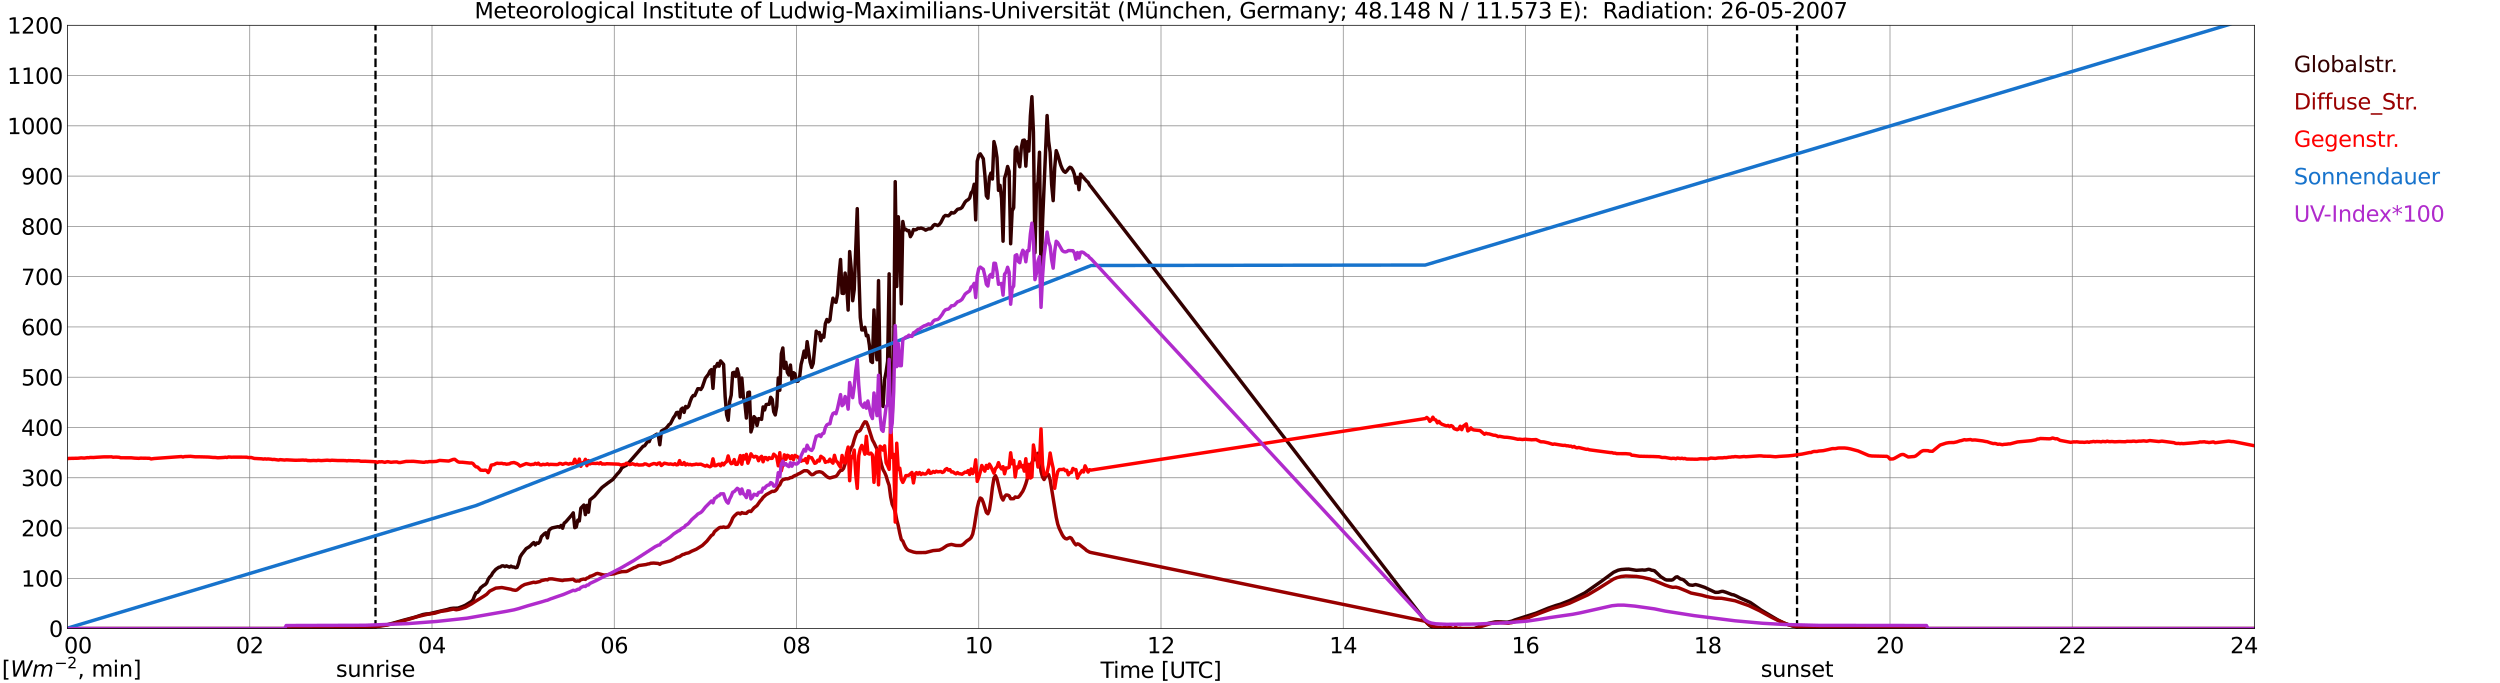 <?xml version="1.0" encoding="utf-8" standalone="no"?>
<!DOCTYPE svg PUBLIC "-//W3C//DTD SVG 1.1//EN"
  "http://www.w3.org/Graphics/SVG/1.1/DTD/svg11.dtd">
<svg xmlns:xlink="http://www.w3.org/1999/xlink" width="1085.4pt" height="296.64pt" viewBox="0 0 1085.4 296.64" xmlns="http://www.w3.org/2000/svg" version="1.1">
 <defs>
  <style type="text/css">*{stroke-linejoin: round; stroke-linecap: butt}</style>
 </defs>
 <g id="figure_1">
  <g id="patch_1">
   <path d="M 0 296.64 
L 1085.4 296.64 
L 1085.4 0 
L 0 0 
z
" style="fill: #ffffff"/>
  </g>
  <g id="axes_1">
   <g id="patch_2">
    <path d="M 29.306 272.909 
L 978.814 272.909 
L 978.814 10.976 
L 29.306 10.976 
z
" style="fill: #ffffff"/>
   </g>
   <g id="patch_3">
    <path d="M 978.814 272.909 
L 978.814 272.909 
L 978.814 10.976 
L 978.814 10.976 
z
" clip-path="url(#pf12113558e)" style="fill: #d3d3d3; opacity: 0.25; stroke: #d3d3d3; stroke-linejoin: miter"/>
   </g>
   <g id="matplotlib.axis_1">
    <g id="xtick_1">
     <g id="line2d_1">
      <path d="M 29.306 272.909 
L 29.306 10.976 
" clip-path="url(#pf12113558e)" style="fill: none; stroke: #808080; stroke-width: 0.3; stroke-linecap: square"/>
     </g>
     <g id="line2d_2"/>
     <g id="text_1">
      <!--    00 -->
      <g transform="translate(18.733 283.627) scale(0.095 -0.095)">
       <defs>
        <path id="DejaVuSans-20" transform="scale(0.016)"/>
        <path id="DejaVuSans-30" d="M 2034 4250 
Q 1547 4250 1301 3770 
Q 1056 3291 1056 2328 
Q 1056 1369 1301 889 
Q 1547 409 2034 409 
Q 2525 409 2770 889 
Q 3016 1369 3016 2328 
Q 3016 3291 2770 3770 
Q 2525 4250 2034 4250 
z
M 2034 4750 
Q 2819 4750 3233 4129 
Q 3647 3509 3647 2328 
Q 3647 1150 3233 529 
Q 2819 -91 2034 -91 
Q 1250 -91 836 529 
Q 422 1150 422 2328 
Q 422 3509 836 4129 
Q 1250 4750 2034 4750 
z
" transform="scale(0.016)"/>
       </defs>
       <use xlink:href="#DejaVuSans-20"/>
       <use xlink:href="#DejaVuSans-20" transform="translate(31.787 0)"/>
       <use xlink:href="#DejaVuSans-20" transform="translate(63.574 0)"/>
       <use xlink:href="#DejaVuSans-30" transform="translate(95.361 0)"/>
       <use xlink:href="#DejaVuSans-30" transform="translate(158.984 0)"/>
      </g>
     </g>
    </g>
    <g id="xtick_2">
     <g id="line2d_3">
      <path d="M 108.431 272.909 
L 108.431 10.976 
" clip-path="url(#pf12113558e)" style="fill: none; stroke: #808080; stroke-width: 0.3; stroke-linecap: square"/>
     </g>
     <g id="line2d_4"/>
     <g id="text_2">
      <!-- 02 -->
      <g transform="translate(102.387 283.627) scale(0.095 -0.095)">
       <defs>
        <path id="DejaVuSans-32" d="M 1228 531 
L 3431 531 
L 3431 0 
L 469 0 
L 469 531 
Q 828 903 1448 1529 
Q 2069 2156 2228 2338 
Q 2531 2678 2651 2914 
Q 2772 3150 2772 3378 
Q 2772 3750 2511 3984 
Q 2250 4219 1831 4219 
Q 1534 4219 1204 4116 
Q 875 4013 500 3803 
L 500 4441 
Q 881 4594 1212 4672 
Q 1544 4750 1819 4750 
Q 2544 4750 2975 4387 
Q 3406 4025 3406 3419 
Q 3406 3131 3298 2873 
Q 3191 2616 2906 2266 
Q 2828 2175 2409 1742 
Q 1991 1309 1228 531 
z
" transform="scale(0.016)"/>
       </defs>
       <use xlink:href="#DejaVuSans-30"/>
       <use xlink:href="#DejaVuSans-32" transform="translate(63.623 0)"/>
      </g>
     </g>
    </g>
    <g id="xtick_3">
     <g id="line2d_5">
      <path d="M 187.557 272.909 
L 187.557 10.976 
" clip-path="url(#pf12113558e)" style="fill: none; stroke: #808080; stroke-width: 0.3; stroke-linecap: square"/>
     </g>
     <g id="line2d_6"/>
     <g id="text_3">
      <!-- 04 -->
      <g transform="translate(181.513 283.627) scale(0.095 -0.095)">
       <defs>
        <path id="DejaVuSans-34" d="M 2419 4116 
L 825 1625 
L 2419 1625 
L 2419 4116 
z
M 2253 4666 
L 3047 4666 
L 3047 1625 
L 3713 1625 
L 3713 1100 
L 3047 1100 
L 3047 0 
L 2419 0 
L 2419 1100 
L 313 1100 
L 313 1709 
L 2253 4666 
z
" transform="scale(0.016)"/>
       </defs>
       <use xlink:href="#DejaVuSans-30"/>
       <use xlink:href="#DejaVuSans-34" transform="translate(63.623 0)"/>
      </g>
     </g>
    </g>
    <g id="xtick_4">
     <g id="line2d_7">
      <path d="M 266.683 272.909 
L 266.683 10.976 
" clip-path="url(#pf12113558e)" style="fill: none; stroke: #808080; stroke-width: 0.3; stroke-linecap: square"/>
     </g>
     <g id="line2d_8"/>
     <g id="text_4">
      <!-- 06 -->
      <g transform="translate(260.638 283.627) scale(0.095 -0.095)">
       <defs>
        <path id="DejaVuSans-36" d="M 2113 2584 
Q 1688 2584 1439 2293 
Q 1191 2003 1191 1497 
Q 1191 994 1439 701 
Q 1688 409 2113 409 
Q 2538 409 2786 701 
Q 3034 994 3034 1497 
Q 3034 2003 2786 2293 
Q 2538 2584 2113 2584 
z
M 3366 4563 
L 3366 3988 
Q 3128 4100 2886 4159 
Q 2644 4219 2406 4219 
Q 1781 4219 1451 3797 
Q 1122 3375 1075 2522 
Q 1259 2794 1537 2939 
Q 1816 3084 2150 3084 
Q 2853 3084 3261 2657 
Q 3669 2231 3669 1497 
Q 3669 778 3244 343 
Q 2819 -91 2113 -91 
Q 1303 -91 875 529 
Q 447 1150 447 2328 
Q 447 3434 972 4092 
Q 1497 4750 2381 4750 
Q 2619 4750 2861 4703 
Q 3103 4656 3366 4563 
z
" transform="scale(0.016)"/>
       </defs>
       <use xlink:href="#DejaVuSans-30"/>
       <use xlink:href="#DejaVuSans-36" transform="translate(63.623 0)"/>
      </g>
     </g>
    </g>
    <g id="xtick_5">
     <g id="line2d_9">
      <path d="M 345.808 272.909 
L 345.808 10.976 
" clip-path="url(#pf12113558e)" style="fill: none; stroke: #808080; stroke-width: 0.3; stroke-linecap: square"/>
     </g>
     <g id="line2d_10"/>
     <g id="text_5">
      <!-- 08 -->
      <g transform="translate(339.764 283.627) scale(0.095 -0.095)">
       <defs>
        <path id="DejaVuSans-38" d="M 2034 2216 
Q 1584 2216 1326 1975 
Q 1069 1734 1069 1313 
Q 1069 891 1326 650 
Q 1584 409 2034 409 
Q 2484 409 2743 651 
Q 3003 894 3003 1313 
Q 3003 1734 2745 1975 
Q 2488 2216 2034 2216 
z
M 1403 2484 
Q 997 2584 770 2862 
Q 544 3141 544 3541 
Q 544 4100 942 4425 
Q 1341 4750 2034 4750 
Q 2731 4750 3128 4425 
Q 3525 4100 3525 3541 
Q 3525 3141 3298 2862 
Q 3072 2584 2669 2484 
Q 3125 2378 3379 2068 
Q 3634 1759 3634 1313 
Q 3634 634 3220 271 
Q 2806 -91 2034 -91 
Q 1263 -91 848 271 
Q 434 634 434 1313 
Q 434 1759 690 2068 
Q 947 2378 1403 2484 
z
M 1172 3481 
Q 1172 3119 1398 2916 
Q 1625 2713 2034 2713 
Q 2441 2713 2670 2916 
Q 2900 3119 2900 3481 
Q 2900 3844 2670 4047 
Q 2441 4250 2034 4250 
Q 1625 4250 1398 4047 
Q 1172 3844 1172 3481 
z
" transform="scale(0.016)"/>
       </defs>
       <use xlink:href="#DejaVuSans-30"/>
       <use xlink:href="#DejaVuSans-38" transform="translate(63.623 0)"/>
      </g>
     </g>
    </g>
    <g id="xtick_6">
     <g id="line2d_11">
      <path d="M 424.934 272.909 
L 424.934 10.976 
" clip-path="url(#pf12113558e)" style="fill: none; stroke: #808080; stroke-width: 0.3; stroke-linecap: square"/>
     </g>
     <g id="line2d_12"/>
     <g id="text_6">
      <!-- 10 -->
      <g transform="translate(418.89 283.627) scale(0.095 -0.095)">
       <defs>
        <path id="DejaVuSans-31" d="M 794 531 
L 1825 531 
L 1825 4091 
L 703 3866 
L 703 4441 
L 1819 4666 
L 2450 4666 
L 2450 531 
L 3481 531 
L 3481 0 
L 794 0 
L 794 531 
z
" transform="scale(0.016)"/>
       </defs>
       <use xlink:href="#DejaVuSans-31"/>
       <use xlink:href="#DejaVuSans-30" transform="translate(63.623 0)"/>
      </g>
     </g>
    </g>
    <g id="xtick_7">
     <g id="line2d_13">
      <path d="M 504.06 272.909 
L 504.06 10.976 
" clip-path="url(#pf12113558e)" style="fill: none; stroke: #808080; stroke-width: 0.3; stroke-linecap: square"/>
     </g>
     <g id="line2d_14"/>
     <g id="text_7">
      <!-- 12 -->
      <g transform="translate(498.015 283.627) scale(0.095 -0.095)">
       <use xlink:href="#DejaVuSans-31"/>
       <use xlink:href="#DejaVuSans-32" transform="translate(63.623 0)"/>
      </g>
     </g>
    </g>
    <g id="xtick_8">
     <g id="line2d_15">
      <path d="M 583.185 272.909 
L 583.185 10.976 
" clip-path="url(#pf12113558e)" style="fill: none; stroke: #808080; stroke-width: 0.3; stroke-linecap: square"/>
     </g>
     <g id="line2d_16"/>
     <g id="text_8">
      <!-- 14 -->
      <g transform="translate(577.141 283.627) scale(0.095 -0.095)">
       <use xlink:href="#DejaVuSans-31"/>
       <use xlink:href="#DejaVuSans-34" transform="translate(63.623 0)"/>
      </g>
     </g>
    </g>
    <g id="xtick_9">
     <g id="line2d_17">
      <path d="M 662.311 272.909 
L 662.311 10.976 
" clip-path="url(#pf12113558e)" style="fill: none; stroke: #808080; stroke-width: 0.3; stroke-linecap: square"/>
     </g>
     <g id="line2d_18"/>
     <g id="text_9">
      <!-- 16 -->
      <g transform="translate(656.267 283.627) scale(0.095 -0.095)">
       <use xlink:href="#DejaVuSans-31"/>
       <use xlink:href="#DejaVuSans-36" transform="translate(63.623 0)"/>
      </g>
     </g>
    </g>
    <g id="xtick_10">
     <g id="line2d_19">
      <path d="M 741.437 272.909 
L 741.437 10.976 
" clip-path="url(#pf12113558e)" style="fill: none; stroke: #808080; stroke-width: 0.3; stroke-linecap: square"/>
     </g>
     <g id="line2d_20"/>
     <g id="text_10">
      <!-- 18 -->
      <g transform="translate(735.392 283.627) scale(0.095 -0.095)">
       <use xlink:href="#DejaVuSans-31"/>
       <use xlink:href="#DejaVuSans-38" transform="translate(63.623 0)"/>
      </g>
     </g>
    </g>
    <g id="xtick_11">
     <g id="line2d_21">
      <path d="M 820.562 272.909 
L 820.562 10.976 
" clip-path="url(#pf12113558e)" style="fill: none; stroke: #808080; stroke-width: 0.3; stroke-linecap: square"/>
     </g>
     <g id="line2d_22"/>
     <g id="text_11">
      <!-- 20 -->
      <g transform="translate(814.518 283.627) scale(0.095 -0.095)">
       <use xlink:href="#DejaVuSans-32"/>
       <use xlink:href="#DejaVuSans-30" transform="translate(63.623 0)"/>
      </g>
     </g>
    </g>
    <g id="xtick_12">
     <g id="line2d_23">
      <path d="M 899.688 272.909 
L 899.688 10.976 
" clip-path="url(#pf12113558e)" style="fill: none; stroke: #808080; stroke-width: 0.3; stroke-linecap: square"/>
     </g>
     <g id="line2d_24"/>
     <g id="text_12">
      <!-- 22 -->
      <g transform="translate(893.644 283.627) scale(0.095 -0.095)">
       <use xlink:href="#DejaVuSans-32"/>
       <use xlink:href="#DejaVuSans-32" transform="translate(63.623 0)"/>
      </g>
     </g>
    </g>
    <g id="xtick_13">
     <g id="line2d_25">
      <path d="M 978.814 272.909 
L 978.814 10.976 
" clip-path="url(#pf12113558e)" style="fill: none; stroke: #808080; stroke-width: 0.3; stroke-linecap: square"/>
     </g>
     <g id="line2d_26"/>
     <g id="text_13">
      <!-- 24    -->
      <g transform="translate(968.241 283.627) scale(0.095 -0.095)">
       <use xlink:href="#DejaVuSans-32"/>
       <use xlink:href="#DejaVuSans-34" transform="translate(63.623 0)"/>
       <use xlink:href="#DejaVuSans-20" transform="translate(127.246 0)"/>
       <use xlink:href="#DejaVuSans-20" transform="translate(159.033 0)"/>
       <use xlink:href="#DejaVuSans-20" transform="translate(190.82 0)"/>
      </g>
     </g>
    </g>
    <g id="text_14">
     <!-- Time [UTC] -->
     <g transform="translate(477.806 294.322) scale(0.095 -0.095)">
      <defs>
       <path id="DejaVuSans-54" d="M -19 4666 
L 3928 4666 
L 3928 4134 
L 2272 4134 
L 2272 0 
L 1638 0 
L 1638 4134 
L -19 4134 
L -19 4666 
z
" transform="scale(0.016)"/>
       <path id="DejaVuSans-69" d="M 603 3500 
L 1178 3500 
L 1178 0 
L 603 0 
L 603 3500 
z
M 603 4863 
L 1178 4863 
L 1178 4134 
L 603 4134 
L 603 4863 
z
" transform="scale(0.016)"/>
       <path id="DejaVuSans-6d" d="M 3328 2828 
Q 3544 3216 3844 3400 
Q 4144 3584 4550 3584 
Q 5097 3584 5394 3201 
Q 5691 2819 5691 2113 
L 5691 0 
L 5113 0 
L 5113 2094 
Q 5113 2597 4934 2840 
Q 4756 3084 4391 3084 
Q 3944 3084 3684 2787 
Q 3425 2491 3425 1978 
L 3425 0 
L 2847 0 
L 2847 2094 
Q 2847 2600 2669 2842 
Q 2491 3084 2119 3084 
Q 1678 3084 1418 2786 
Q 1159 2488 1159 1978 
L 1159 0 
L 581 0 
L 581 3500 
L 1159 3500 
L 1159 2956 
Q 1356 3278 1631 3431 
Q 1906 3584 2284 3584 
Q 2666 3584 2933 3390 
Q 3200 3197 3328 2828 
z
" transform="scale(0.016)"/>
       <path id="DejaVuSans-65" d="M 3597 1894 
L 3597 1613 
L 953 1613 
Q 991 1019 1311 708 
Q 1631 397 2203 397 
Q 2534 397 2845 478 
Q 3156 559 3463 722 
L 3463 178 
Q 3153 47 2828 -22 
Q 2503 -91 2169 -91 
Q 1331 -91 842 396 
Q 353 884 353 1716 
Q 353 2575 817 3079 
Q 1281 3584 2069 3584 
Q 2775 3584 3186 3129 
Q 3597 2675 3597 1894 
z
M 3022 2063 
Q 3016 2534 2758 2815 
Q 2500 3097 2075 3097 
Q 1594 3097 1305 2825 
Q 1016 2553 972 2059 
L 3022 2063 
z
" transform="scale(0.016)"/>
       <path id="DejaVuSans-5b" d="M 550 4863 
L 1875 4863 
L 1875 4416 
L 1125 4416 
L 1125 -397 
L 1875 -397 
L 1875 -844 
L 550 -844 
L 550 4863 
z
" transform="scale(0.016)"/>
       <path id="DejaVuSans-55" d="M 556 4666 
L 1191 4666 
L 1191 1831 
Q 1191 1081 1462 751 
Q 1734 422 2344 422 
Q 2950 422 3222 751 
Q 3494 1081 3494 1831 
L 3494 4666 
L 4128 4666 
L 4128 1753 
Q 4128 841 3676 375 
Q 3225 -91 2344 -91 
Q 1459 -91 1007 375 
Q 556 841 556 1753 
L 556 4666 
z
" transform="scale(0.016)"/>
       <path id="DejaVuSans-43" d="M 4122 4306 
L 4122 3641 
Q 3803 3938 3442 4084 
Q 3081 4231 2675 4231 
Q 1875 4231 1450 3742 
Q 1025 3253 1025 2328 
Q 1025 1406 1450 917 
Q 1875 428 2675 428 
Q 3081 428 3442 575 
Q 3803 722 4122 1019 
L 4122 359 
Q 3791 134 3420 21 
Q 3050 -91 2638 -91 
Q 1578 -91 968 557 
Q 359 1206 359 2328 
Q 359 3453 968 4101 
Q 1578 4750 2638 4750 
Q 3056 4750 3426 4639 
Q 3797 4528 4122 4306 
z
" transform="scale(0.016)"/>
       <path id="DejaVuSans-5d" d="M 1947 4863 
L 1947 -844 
L 622 -844 
L 622 -397 
L 1369 -397 
L 1369 4416 
L 622 4416 
L 622 4863 
L 1947 4863 
z
" transform="scale(0.016)"/>
      </defs>
      <use xlink:href="#DejaVuSans-54"/>
      <use xlink:href="#DejaVuSans-69" transform="translate(57.959 0)"/>
      <use xlink:href="#DejaVuSans-6d" transform="translate(85.742 0)"/>
      <use xlink:href="#DejaVuSans-65" transform="translate(183.154 0)"/>
      <use xlink:href="#DejaVuSans-20" transform="translate(244.678 0)"/>
      <use xlink:href="#DejaVuSans-5b" transform="translate(276.465 0)"/>
      <use xlink:href="#DejaVuSans-55" transform="translate(315.479 0)"/>
      <use xlink:href="#DejaVuSans-54" transform="translate(388.672 0)"/>
      <use xlink:href="#DejaVuSans-43" transform="translate(443.881 0)"/>
      <use xlink:href="#DejaVuSans-5d" transform="translate(513.705 0)"/>
     </g>
    </g>
   </g>
   <g id="matplotlib.axis_2">
    <g id="ytick_1">
     <g id="line2d_27">
      <path d="M 29.306 272.909 
L 978.814 272.909 
" clip-path="url(#pf12113558e)" style="fill: none; stroke: #808080; stroke-width: 0.3; stroke-linecap: square"/>
     </g>
     <g id="line2d_28"/>
     <g id="text_15">
      <!-- 0 -->
      <g transform="translate(21.261 276.518) scale(0.095 -0.095)">
       <use xlink:href="#DejaVuSans-30"/>
      </g>
     </g>
    </g>
    <g id="ytick_2">
     <g id="line2d_29">
      <path d="M 29.306 251.081 
L 978.814 251.081 
" clip-path="url(#pf12113558e)" style="fill: none; stroke: #808080; stroke-width: 0.3; stroke-linecap: square"/>
     </g>
     <g id="line2d_30"/>
     <g id="text_16">
      <!-- 100 -->
      <g transform="translate(9.173 254.69) scale(0.095 -0.095)">
       <use xlink:href="#DejaVuSans-31"/>
       <use xlink:href="#DejaVuSans-30" transform="translate(63.623 0)"/>
       <use xlink:href="#DejaVuSans-30" transform="translate(127.246 0)"/>
      </g>
     </g>
    </g>
    <g id="ytick_3">
     <g id="line2d_31">
      <path d="M 29.306 229.253 
L 978.814 229.253 
" clip-path="url(#pf12113558e)" style="fill: none; stroke: #808080; stroke-width: 0.3; stroke-linecap: square"/>
     </g>
     <g id="line2d_32"/>
     <g id="text_17">
      <!-- 200 -->
      <g transform="translate(9.173 232.863) scale(0.095 -0.095)">
       <use xlink:href="#DejaVuSans-32"/>
       <use xlink:href="#DejaVuSans-30" transform="translate(63.623 0)"/>
       <use xlink:href="#DejaVuSans-30" transform="translate(127.246 0)"/>
      </g>
     </g>
    </g>
    <g id="ytick_4">
     <g id="line2d_33">
      <path d="M 29.306 207.426 
L 978.814 207.426 
" clip-path="url(#pf12113558e)" style="fill: none; stroke: #808080; stroke-width: 0.3; stroke-linecap: square"/>
     </g>
     <g id="line2d_34"/>
     <g id="text_18">
      <!-- 300 -->
      <g transform="translate(9.173 211.035) scale(0.095 -0.095)">
       <defs>
        <path id="DejaVuSans-33" d="M 2597 2516 
Q 3050 2419 3304 2112 
Q 3559 1806 3559 1356 
Q 3559 666 3084 287 
Q 2609 -91 1734 -91 
Q 1441 -91 1130 -33 
Q 819 25 488 141 
L 488 750 
Q 750 597 1062 519 
Q 1375 441 1716 441 
Q 2309 441 2620 675 
Q 2931 909 2931 1356 
Q 2931 1769 2642 2001 
Q 2353 2234 1838 2234 
L 1294 2234 
L 1294 2753 
L 1863 2753 
Q 2328 2753 2575 2939 
Q 2822 3125 2822 3475 
Q 2822 3834 2567 4026 
Q 2313 4219 1838 4219 
Q 1578 4219 1281 4162 
Q 984 4106 628 3988 
L 628 4550 
Q 988 4650 1302 4700 
Q 1616 4750 1894 4750 
Q 2613 4750 3031 4423 
Q 3450 4097 3450 3541 
Q 3450 3153 3228 2886 
Q 3006 2619 2597 2516 
z
" transform="scale(0.016)"/>
       </defs>
       <use xlink:href="#DejaVuSans-33"/>
       <use xlink:href="#DejaVuSans-30" transform="translate(63.623 0)"/>
       <use xlink:href="#DejaVuSans-30" transform="translate(127.246 0)"/>
      </g>
     </g>
    </g>
    <g id="ytick_5">
     <g id="line2d_35">
      <path d="M 29.306 185.598 
L 978.814 185.598 
" clip-path="url(#pf12113558e)" style="fill: none; stroke: #808080; stroke-width: 0.3; stroke-linecap: square"/>
     </g>
     <g id="line2d_36"/>
     <g id="text_19">
      <!-- 400 -->
      <g transform="translate(9.173 189.207) scale(0.095 -0.095)">
       <use xlink:href="#DejaVuSans-34"/>
       <use xlink:href="#DejaVuSans-30" transform="translate(63.623 0)"/>
       <use xlink:href="#DejaVuSans-30" transform="translate(127.246 0)"/>
      </g>
     </g>
    </g>
    <g id="ytick_6">
     <g id="line2d_37">
      <path d="M 29.306 163.77 
L 978.814 163.77 
" clip-path="url(#pf12113558e)" style="fill: none; stroke: #808080; stroke-width: 0.3; stroke-linecap: square"/>
     </g>
     <g id="line2d_38"/>
     <g id="text_20">
      <!-- 500 -->
      <g transform="translate(9.173 167.379) scale(0.095 -0.095)">
       <defs>
        <path id="DejaVuSans-35" d="M 691 4666 
L 3169 4666 
L 3169 4134 
L 1269 4134 
L 1269 2991 
Q 1406 3038 1543 3061 
Q 1681 3084 1819 3084 
Q 2600 3084 3056 2656 
Q 3513 2228 3513 1497 
Q 3513 744 3044 326 
Q 2575 -91 1722 -91 
Q 1428 -91 1123 -41 
Q 819 9 494 109 
L 494 744 
Q 775 591 1075 516 
Q 1375 441 1709 441 
Q 2250 441 2565 725 
Q 2881 1009 2881 1497 
Q 2881 1984 2565 2268 
Q 2250 2553 1709 2553 
Q 1456 2553 1204 2497 
Q 953 2441 691 2322 
L 691 4666 
z
" transform="scale(0.016)"/>
       </defs>
       <use xlink:href="#DejaVuSans-35"/>
       <use xlink:href="#DejaVuSans-30" transform="translate(63.623 0)"/>
       <use xlink:href="#DejaVuSans-30" transform="translate(127.246 0)"/>
      </g>
     </g>
    </g>
    <g id="ytick_7">
     <g id="line2d_39">
      <path d="M 29.306 141.942 
L 978.814 141.942 
" clip-path="url(#pf12113558e)" style="fill: none; stroke: #808080; stroke-width: 0.3; stroke-linecap: square"/>
     </g>
     <g id="line2d_40"/>
     <g id="text_21">
      <!-- 600 -->
      <g transform="translate(9.173 145.551) scale(0.095 -0.095)">
       <use xlink:href="#DejaVuSans-36"/>
       <use xlink:href="#DejaVuSans-30" transform="translate(63.623 0)"/>
       <use xlink:href="#DejaVuSans-30" transform="translate(127.246 0)"/>
      </g>
     </g>
    </g>
    <g id="ytick_8">
     <g id="line2d_41">
      <path d="M 29.306 120.114 
L 978.814 120.114 
" clip-path="url(#pf12113558e)" style="fill: none; stroke: #808080; stroke-width: 0.3; stroke-linecap: square"/>
     </g>
     <g id="line2d_42"/>
     <g id="text_22">
      <!-- 700 -->
      <g transform="translate(9.173 123.724) scale(0.095 -0.095)">
       <defs>
        <path id="DejaVuSans-37" d="M 525 4666 
L 3525 4666 
L 3525 4397 
L 1831 0 
L 1172 0 
L 2766 4134 
L 525 4134 
L 525 4666 
z
" transform="scale(0.016)"/>
       </defs>
       <use xlink:href="#DejaVuSans-37"/>
       <use xlink:href="#DejaVuSans-30" transform="translate(63.623 0)"/>
       <use xlink:href="#DejaVuSans-30" transform="translate(127.246 0)"/>
      </g>
     </g>
    </g>
    <g id="ytick_9">
     <g id="line2d_43">
      <path d="M 29.306 98.287 
L 978.814 98.287 
" clip-path="url(#pf12113558e)" style="fill: none; stroke: #808080; stroke-width: 0.3; stroke-linecap: square"/>
     </g>
     <g id="line2d_44"/>
     <g id="text_23">
      <!-- 800 -->
      <g transform="translate(9.173 101.896) scale(0.095 -0.095)">
       <use xlink:href="#DejaVuSans-38"/>
       <use xlink:href="#DejaVuSans-30" transform="translate(63.623 0)"/>
       <use xlink:href="#DejaVuSans-30" transform="translate(127.246 0)"/>
      </g>
     </g>
    </g>
    <g id="ytick_10">
     <g id="line2d_45">
      <path d="M 29.306 76.459 
L 978.814 76.459 
" clip-path="url(#pf12113558e)" style="fill: none; stroke: #808080; stroke-width: 0.3; stroke-linecap: square"/>
     </g>
     <g id="line2d_46"/>
     <g id="text_24">
      <!-- 900 -->
      <g transform="translate(9.173 80.068) scale(0.095 -0.095)">
       <defs>
        <path id="DejaVuSans-39" d="M 703 97 
L 703 672 
Q 941 559 1184 500 
Q 1428 441 1663 441 
Q 2288 441 2617 861 
Q 2947 1281 2994 2138 
Q 2813 1869 2534 1725 
Q 2256 1581 1919 1581 
Q 1219 1581 811 2004 
Q 403 2428 403 3163 
Q 403 3881 828 4315 
Q 1253 4750 1959 4750 
Q 2769 4750 3195 4129 
Q 3622 3509 3622 2328 
Q 3622 1225 3098 567 
Q 2575 -91 1691 -91 
Q 1453 -91 1209 -44 
Q 966 3 703 97 
z
M 1959 2075 
Q 2384 2075 2632 2365 
Q 2881 2656 2881 3163 
Q 2881 3666 2632 3958 
Q 2384 4250 1959 4250 
Q 1534 4250 1286 3958 
Q 1038 3666 1038 3163 
Q 1038 2656 1286 2365 
Q 1534 2075 1959 2075 
z
" transform="scale(0.016)"/>
       </defs>
       <use xlink:href="#DejaVuSans-39"/>
       <use xlink:href="#DejaVuSans-30" transform="translate(63.623 0)"/>
       <use xlink:href="#DejaVuSans-30" transform="translate(127.246 0)"/>
      </g>
     </g>
    </g>
    <g id="ytick_11">
     <g id="line2d_47">
      <path d="M 29.306 54.631 
L 978.814 54.631 
" clip-path="url(#pf12113558e)" style="fill: none; stroke: #808080; stroke-width: 0.3; stroke-linecap: square"/>
     </g>
     <g id="line2d_48"/>
     <g id="text_25">
      <!-- 1000 -->
      <g transform="translate(3.128 58.24) scale(0.095 -0.095)">
       <use xlink:href="#DejaVuSans-31"/>
       <use xlink:href="#DejaVuSans-30" transform="translate(63.623 0)"/>
       <use xlink:href="#DejaVuSans-30" transform="translate(127.246 0)"/>
       <use xlink:href="#DejaVuSans-30" transform="translate(190.869 0)"/>
      </g>
     </g>
    </g>
    <g id="ytick_12">
     <g id="line2d_49">
      <path d="M 29.306 32.803 
L 978.814 32.803 
" clip-path="url(#pf12113558e)" style="fill: none; stroke: #808080; stroke-width: 0.3; stroke-linecap: square"/>
     </g>
     <g id="line2d_50"/>
     <g id="text_26">
      <!-- 1100 -->
      <g transform="translate(3.128 36.413) scale(0.095 -0.095)">
       <use xlink:href="#DejaVuSans-31"/>
       <use xlink:href="#DejaVuSans-31" transform="translate(63.623 0)"/>
       <use xlink:href="#DejaVuSans-30" transform="translate(127.246 0)"/>
       <use xlink:href="#DejaVuSans-30" transform="translate(190.869 0)"/>
      </g>
     </g>
    </g>
    <g id="ytick_13">
     <g id="line2d_51">
      <path d="M 29.306 10.976 
L 978.814 10.976 
" clip-path="url(#pf12113558e)" style="fill: none; stroke: #808080; stroke-width: 0.3; stroke-linecap: square"/>
     </g>
     <g id="line2d_52"/>
     <g id="text_27">
      <!-- 1200 -->
      <g transform="translate(3.128 14.585) scale(0.095 -0.095)">
       <use xlink:href="#DejaVuSans-31"/>
       <use xlink:href="#DejaVuSans-32" transform="translate(63.623 0)"/>
       <use xlink:href="#DejaVuSans-30" transform="translate(127.246 0)"/>
       <use xlink:href="#DejaVuSans-30" transform="translate(190.869 0)"/>
      </g>
     </g>
    </g>
   </g>
   <g id="line2d_53">
    <path d="M 163.028 272.909 
L 163.028 10.976 
" clip-path="url(#pf12113558e)" style="fill: none; stroke-dasharray: 3.7,1.6; stroke-dashoffset: 0; stroke: #000000"/>
   </g>
   <g id="line2d_54">
    <path d="M 780.208 272.909 
L 780.208 10.976 
" clip-path="url(#pf12113558e)" style="fill: none; stroke-dasharray: 3.7,1.6; stroke-dashoffset: 0; stroke: #000000"/>
   </g>
   <g id="line2d_55">
    <path d="M 29.306 272.909 
L 155.907 272.909 
L 156.566 272.667 
L 158.544 272.461 
L 160.523 272.256 
L 161.182 272.256 
L 163.16 271.848 
L 168.435 271.152 
L 171.732 270.25 
L 175.029 269.307 
L 180.304 267.915 
L 183.601 266.81 
L 184.92 266.563 
L 186.238 266.483 
L 192.832 264.926 
L 194.151 264.64 
L 195.47 264.23 
L 196.788 264.066 
L 198.767 264.025 
L 200.745 263.329 
L 202.063 262.757 
L 204.701 261.117 
L 205.36 260.38 
L 206.02 258.701 
L 206.679 257.35 
L 207.339 257.186 
L 207.998 256.326 
L 208.657 255.22 
L 209.976 254.157 
L 210.635 253.827 
L 211.295 253.091 
L 211.954 251.494 
L 212.614 250.511 
L 213.273 249.896 
L 213.932 248.708 
L 215.251 247.194 
L 216.57 246.292 
L 217.229 246.17 
L 217.889 245.679 
L 218.548 245.679 
L 219.207 246.006 
L 219.867 245.679 
L 221.186 246.211 
L 221.845 245.801 
L 222.504 246.17 
L 223.164 246.17 
L 223.823 246.497 
L 224.482 246.334 
L 225.142 244.533 
L 225.801 241.87 
L 226.461 240.724 
L 228.439 238.183 
L 229.757 237.406 
L 230.417 236.832 
L 231.076 236.096 
L 231.736 235.564 
L 232.395 236.587 
L 233.054 235.727 
L 233.714 235.891 
L 234.373 235.153 
L 235.033 233.023 
L 236.351 231.713 
L 237.011 231.305 
L 237.67 233.556 
L 238.329 230.321 
L 238.989 229.624 
L 239.648 229.216 
L 242.286 228.642 
L 242.945 228.889 
L 243.604 228.11 
L 244.264 229.338 
L 244.923 227.127 
L 245.583 226.636 
L 248.22 223.604 
L 248.88 222.663 
L 249.539 229.092 
L 250.198 228.764 
L 250.858 225.815 
L 251.517 226.184 
L 252.176 220.616 
L 253.495 219.265 
L 254.155 223.441 
L 254.814 219.429 
L 255.473 222.375 
L 256.133 217.052 
L 258.111 215.414 
L 260.748 212.302 
L 261.408 211.606 
L 264.045 209.6 
L 266.023 208.207 
L 268.002 205.791 
L 268.661 205.136 
L 269.32 204.276 
L 269.98 203.088 
L 271.298 202.309 
L 271.958 202.023 
L 279.211 193.75 
L 279.87 193.545 
L 281.189 191.662 
L 281.849 191.744 
L 282.508 190.064 
L 283.167 189.778 
L 285.145 188.51 
L 285.805 188.876 
L 286.464 193.096 
L 287.124 187.198 
L 287.783 186.748 
L 288.442 186.46 
L 289.102 185.969 
L 289.761 185.273 
L 290.42 184.373 
L 291.08 183.963 
L 292.399 181.341 
L 293.058 180.44 
L 293.717 179.13 
L 294.377 179.008 
L 295.036 181.424 
L 295.696 177.696 
L 296.355 177.164 
L 297.014 179.049 
L 297.674 176.469 
L 298.333 177.041 
L 298.992 176.345 
L 299.652 174.298 
L 300.311 172.619 
L 300.971 171.717 
L 301.63 171.759 
L 302.949 168.769 
L 303.608 168.769 
L 304.267 169.096 
L 304.927 168.033 
L 306.246 164.183 
L 307.564 162.504 
L 308.224 161.111 
L 308.883 160.457 
L 309.543 168.605 
L 310.202 159.228 
L 310.861 159.269 
L 311.521 157.794 
L 312.18 158.981 
L 312.839 156.689 
L 314.158 158.204 
L 314.818 172.045 
L 315.477 180.073 
L 316.136 182.448 
L 316.796 174.339 
L 317.455 171.554 
L 318.114 161.849 
L 318.774 161.644 
L 319.433 163.445 
L 320.093 160.129 
L 320.752 162.831 
L 321.411 172.292 
L 322.071 164.141 
L 322.73 172.25 
L 323.39 174.994 
L 324.049 181.505 
L 324.708 170.449 
L 325.368 170.244 
L 326.027 187.525 
L 326.686 185.355 
L 327.346 180.892 
L 328.005 181.629 
L 328.665 184.74 
L 329.324 181.752 
L 329.983 181.832 
L 330.643 182.079 
L 331.302 176.672 
L 331.961 177.984 
L 332.621 175.649 
L 333.28 175.526 
L 333.94 175.526 
L 334.599 172.497 
L 335.258 173.396 
L 335.918 178.761 
L 336.577 180.154 
L 337.236 176.469 
L 337.896 164.102 
L 338.555 169.426 
L 339.215 153.618 
L 339.874 151.077 
L 340.533 159.924 
L 341.193 157.302 
L 341.852 161.725 
L 342.512 162.831 
L 343.171 158.49 
L 343.83 165.043 
L 344.49 161.808 
L 345.149 162.257 
L 345.808 165.575 
L 346.468 165.492 
L 347.127 164.102 
L 347.787 158.245 
L 348.446 155.705 
L 349.105 152.428 
L 349.765 155.172 
L 350.424 148.333 
L 351.743 157.261 
L 352.402 159.514 
L 353.062 157.752 
L 354.38 143.789 
L 355.04 144.649 
L 355.699 144.361 
L 356.359 147.965 
L 357.018 145.548 
L 357.677 146.408 
L 358.337 140.513 
L 358.996 138.71 
L 359.655 139.733 
L 360.315 138.956 
L 360.974 133.427 
L 361.634 129.455 
L 362.293 130.969 
L 362.952 131.258 
L 363.612 127.857 
L 364.271 119.381 
L 364.93 112.665 
L 365.59 127.324 
L 366.249 127.407 
L 366.909 118.56 
L 367.568 123.557 
L 368.227 134.615 
L 368.887 109.225 
L 369.546 116.596 
L 370.206 130.561 
L 370.865 125.77 
L 372.184 90.59 
L 372.843 117.373 
L 373.502 137.85 
L 374.162 143.256 
L 374.821 143.256 
L 375.481 142.108 
L 376.14 145.795 
L 376.799 145.59 
L 377.459 149.931 
L 378.118 156.892 
L 378.777 157.385 
L 379.437 134.573 
L 380.096 149.726 
L 380.756 156.196 
L 381.415 121.837 
L 382.074 161.028 
L 382.734 175.732 
L 383.393 176.469 
L 384.053 164.757 
L 384.712 161.439 
L 385.371 156.77 
L 386.031 118.89 
L 386.69 184.454 
L 387.349 181.464 
L 388.009 153.821 
L 388.668 78.877 
L 389.328 124.377 
L 389.987 94.113 
L 390.646 103.942 
L 391.306 131.912 
L 391.965 96.161 
L 392.624 99.806 
L 393.284 99.518 
L 393.943 100.173 
L 394.603 100.092 
L 395.262 102.753 
L 395.921 101.648 
L 396.581 99.642 
L 397.24 99.845 
L 397.899 99.642 
L 398.559 99.11 
L 399.218 99.19 
L 399.878 98.985 
L 401.196 99.479 
L 401.856 99.928 
L 403.175 99.313 
L 403.834 99.396 
L 404.493 98.985 
L 405.153 97.961 
L 405.812 97.47 
L 406.471 97.634 
L 407.131 97.922 
L 407.79 97.47 
L 408.45 96.652 
L 409.768 94.072 
L 410.428 93.539 
L 411.746 93.703 
L 412.406 93.129 
L 413.065 92.269 
L 413.725 92.515 
L 414.384 92.352 
L 415.703 90.878 
L 417.022 90.549 
L 417.681 90.058 
L 419 87.724 
L 419.659 87.069 
L 420.318 86.701 
L 420.978 86.004 
L 421.637 83.71 
L 422.297 82.892 
L 422.956 79.984 
L 423.615 95.464 
L 424.275 69.991 
L 424.934 67.411 
L 425.593 66.798 
L 426.912 68.926 
L 427.572 75.765 
L 428.231 85.022 
L 428.89 86.046 
L 429.55 77.118 
L 430.209 75.151 
L 430.869 77.732 
L 431.528 61.474 
L 432.187 64.013 
L 432.847 68.394 
L 433.506 82.645 
L 434.165 80.475 
L 434.825 86.126 
L 435.484 104.719 
L 436.144 77.363 
L 436.803 75.234 
L 437.462 72.285 
L 438.122 74.455 
L 438.781 105.826 
L 439.44 91.533 
L 440.1 90.221 
L 440.759 65.078 
L 441.419 63.849 
L 442.078 69.911 
L 442.737 72.408 
L 443.397 64.257 
L 444.056 60.981 
L 444.716 60.817 
L 445.375 72.122 
L 446.034 61.513 
L 446.694 65.569 
L 447.353 50.294 
L 448.012 41.98 
L 448.672 57.419 
L 449.331 109.716 
L 449.991 81.582 
L 450.65 79.041 
L 451.309 66.102 
L 451.969 121.06 
L 452.628 96.53 
L 454.606 50.17 
L 455.266 61.228 
L 455.925 66.182 
L 456.584 80.189 
L 457.244 87.109 
L 457.903 72.899 
L 458.563 65.405 
L 459.222 67.206 
L 460.541 71.711 
L 461.2 73.309 
L 461.859 74.374 
L 462.519 74.824 
L 463.178 74.169 
L 463.838 73.268 
L 464.497 72.613 
L 465.156 72.899 
L 465.816 73.964 
L 466.475 75.765 
L 467.134 79.493 
L 467.794 77.035 
L 468.453 82.359 
L 469.113 75.562 
L 471.75 78.592 
L 472.409 79.166 
L 473.069 80.353 
L 473.728 81.13 
L 619.451 270.331 
L 620.77 271.643 
L 622.089 272.42 
L 623.408 272.872 
L 625.386 272.909 
L 639.892 272.909 
L 640.552 272.747 
L 642.53 271.848 
L 645.167 270.905 
L 646.486 270.578 
L 649.123 270.004 
L 650.442 269.964 
L 654.399 270.128 
L 656.377 269.676 
L 657.695 269.144 
L 666.927 266.195 
L 672.202 264.025 
L 675.499 262.879 
L 677.477 262.305 
L 681.433 260.749 
L 683.411 259.808 
L 688.027 257.431 
L 695.28 252.354 
L 700.555 248.464 
L 702.533 247.562 
L 703.852 247.276 
L 705.83 247.113 
L 707.149 247.071 
L 710.446 247.604 
L 713.083 247.44 
L 713.743 247.521 
L 714.402 247.479 
L 715.721 247.152 
L 716.38 247.276 
L 717.04 247.562 
L 717.699 247.643 
L 718.358 247.848 
L 719.677 249.077 
L 720.996 250.348 
L 722.315 251.208 
L 722.974 251.616 
L 723.633 251.821 
L 725.612 251.862 
L 726.271 251.699 
L 727.59 250.553 
L 728.249 250.428 
L 729.568 251.371 
L 730.227 251.494 
L 730.887 251.74 
L 732.205 252.886 
L 732.865 253.583 
L 733.524 253.951 
L 734.843 254.115 
L 736.162 253.788 
L 737.48 254.115 
L 740.118 255.017 
L 744.734 257.186 
L 746.052 257.145 
L 747.371 256.776 
L 748.031 256.737 
L 749.349 257.145 
L 751.987 258.169 
L 752.646 258.251 
L 753.965 258.823 
L 755.284 259.52 
L 759.899 261.567 
L 761.218 262.469 
L 764.515 264.804 
L 767.153 266.36 
L 771.768 269.104 
L 774.406 270.455 
L 775.725 270.946 
L 778.362 271.806 
L 781 272.42 
L 783.637 272.667 
L 786.275 272.708 
L 786.934 272.909 
L 978.154 272.909 
L 978.154 272.909 
" clip-path="url(#pf12113558e)" style="fill: none; stroke: #330000; stroke-width: 1.5; stroke-linecap: square"/>
   </g>
   <g id="line2d_56">
    <path d="M 29.306 272.909 
L 155.907 272.909 
L 156.566 272.712 
L 159.863 272.418 
L 163.819 271.999 
L 165.138 271.831 
L 167.776 271.411 
L 170.413 270.866 
L 173.71 269.901 
L 177.666 268.81 
L 180.963 267.801 
L 182.282 267.465 
L 185.579 266.71 
L 188.876 266.205 
L 190.195 265.786 
L 191.513 265.409 
L 192.832 265.241 
L 194.151 265.031 
L 196.788 264.444 
L 198.107 264.736 
L 199.426 264.485 
L 202.063 263.604 
L 204.701 262.176 
L 206.679 260.917 
L 209.976 258.902 
L 211.295 258.02 
L 212.614 256.636 
L 215.251 255.333 
L 217.889 255.082 
L 219.207 255.333 
L 221.845 255.837 
L 222.504 256.091 
L 223.823 256.3 
L 224.482 256.091 
L 226.461 254.495 
L 227.779 253.781 
L 229.098 253.445 
L 230.417 253.109 
L 231.736 252.773 
L 232.395 252.941 
L 234.373 252.48 
L 235.033 252.103 
L 237.011 251.64 
L 237.67 251.766 
L 238.329 251.347 
L 239.648 251.304 
L 243.604 251.976 
L 244.264 252.059 
L 244.923 251.849 
L 246.242 251.766 
L 248.88 251.472 
L 249.539 252.103 
L 250.198 252.312 
L 250.858 252.186 
L 251.517 252.271 
L 252.176 251.681 
L 253.495 251.389 
L 254.155 251.557 
L 254.814 250.968 
L 255.473 250.843 
L 256.133 250.212 
L 256.792 250.088 
L 258.111 249.499 
L 258.77 249.121 
L 259.43 248.953 
L 262.067 249.625 
L 262.726 249.667 
L 264.705 249.374 
L 266.683 249.121 
L 268.002 248.66 
L 269.98 248.198 
L 271.958 248.115 
L 272.617 247.861 
L 275.255 246.478 
L 275.914 246.268 
L 277.233 245.554 
L 280.53 245.092 
L 281.189 244.882 
L 281.849 244.799 
L 282.508 244.546 
L 283.827 244.463 
L 285.805 244.631 
L 286.464 245.009 
L 287.124 244.546 
L 291.08 243.496 
L 293.058 242.531 
L 293.717 242.071 
L 295.036 241.649 
L 296.355 240.767 
L 297.014 240.643 
L 297.674 240.307 
L 298.992 240.012 
L 300.311 239.298 
L 302.289 238.46 
L 304.927 236.823 
L 306.905 234.933 
L 308.883 232.458 
L 309.543 232.08 
L 310.202 230.821 
L 312.18 229.183 
L 312.839 228.93 
L 313.499 228.974 
L 314.158 228.762 
L 314.818 229.015 
L 316.136 228.806 
L 316.796 227.797 
L 317.455 226.579 
L 318.114 224.942 
L 318.774 224.063 
L 320.093 222.845 
L 320.752 222.76 
L 321.411 223.137 
L 322.071 222.55 
L 322.73 222.803 
L 324.049 222.886 
L 324.708 222.214 
L 325.368 221.88 
L 326.027 222.089 
L 327.346 220.494 
L 328.665 219.485 
L 329.983 217.597 
L 330.643 216.883 
L 331.302 215.96 
L 332.621 214.786 
L 335.258 213.315 
L 335.918 213.358 
L 336.577 213.105 
L 337.236 212.435 
L 337.896 211.132 
L 338.555 210.503 
L 339.215 209.034 
L 339.874 208.238 
L 340.533 208.111 
L 341.193 207.858 
L 341.852 207.901 
L 342.512 207.733 
L 343.171 207.356 
L 343.83 207.312 
L 344.49 206.81 
L 345.149 206.474 
L 345.808 206.264 
L 346.468 205.802 
L 347.127 205.551 
L 349.105 204.374 
L 350.424 204.374 
L 351.083 204.837 
L 351.743 205.592 
L 352.402 206.096 
L 353.062 206.011 
L 354.38 205.046 
L 355.699 204.795 
L 356.359 204.92 
L 357.018 205.173 
L 358.996 206.934 
L 359.655 207.312 
L 360.315 207.524 
L 361.634 207.146 
L 362.952 206.81 
L 363.612 206.096 
L 364.271 205.005 
L 364.93 204.25 
L 365.59 204.164 
L 366.249 203.368 
L 366.909 201.436 
L 367.568 199.884 
L 368.227 198.834 
L 368.887 196.189 
L 369.546 194.469 
L 370.206 193.292 
L 370.865 190.9 
L 371.524 188.97 
L 372.184 187.457 
L 372.843 187.289 
L 373.502 186.744 
L 374.821 184.1 
L 375.481 183.136 
L 376.14 183.26 
L 376.799 184.814 
L 378.777 191.026 
L 379.437 192.201 
L 380.756 195.014 
L 381.415 195.896 
L 382.734 201.899 
L 383.393 203.955 
L 384.053 205.088 
L 384.712 206.6 
L 385.371 208.866 
L 386.031 210.713 
L 386.69 215.792 
L 387.349 218.94 
L 388.009 220.409 
L 388.668 222.214 
L 389.328 225.656 
L 389.987 228.216 
L 390.646 231.534 
L 391.306 234.263 
L 391.965 234.891 
L 392.624 236.487 
L 393.284 237.746 
L 393.943 238.585 
L 394.603 239.006 
L 396.581 239.676 
L 397.899 239.929 
L 401.856 239.888 
L 405.153 239.047 
L 407.79 238.838 
L 409.109 238.251 
L 411.087 236.906 
L 411.746 236.655 
L 413.065 236.36 
L 415.043 236.823 
L 417.022 236.865 
L 417.681 236.655 
L 418.34 236.192 
L 419.659 234.933 
L 420.978 234.051 
L 421.637 233.339 
L 422.297 231.912 
L 422.956 228.806 
L 424.275 220.494 
L 424.934 217.765 
L 425.593 216.211 
L 426.253 216.589 
L 426.912 218.184 
L 428.231 222.467 
L 428.89 223.054 
L 429.55 221.459 
L 430.209 217.178 
L 430.869 211.636 
L 431.528 207.607 
L 432.187 206.515 
L 432.847 207.943 
L 434.165 213.483 
L 434.825 216.002 
L 435.484 217.093 
L 436.144 215.624 
L 436.803 214.91 
L 437.462 214.952 
L 438.122 215.246 
L 438.781 216.547 
L 440.1 216.506 
L 440.759 215.751 
L 441.419 215.919 
L 442.078 215.877 
L 442.737 215.205 
L 444.056 213.273 
L 444.716 211.804 
L 445.375 209.999 
L 446.034 207.775 
L 446.694 206.011 
L 447.353 203.66 
L 448.012 200.89 
L 448.672 199.38 
L 449.331 199.589 
L 449.991 197.28 
L 450.65 196.778 
L 451.309 199.589 
L 451.969 204.71 
L 452.628 207.102 
L 453.287 208.194 
L 454.606 205.76 
L 455.266 206.055 
L 455.925 208.279 
L 458.563 224.523 
L 459.222 227.546 
L 459.881 229.434 
L 461.2 232.204 
L 461.859 233.213 
L 462.519 233.8 
L 463.178 233.968 
L 464.497 233.339 
L 465.156 233.673 
L 466.475 235.856 
L 467.134 236.57 
L 467.794 236.109 
L 468.453 236.319 
L 471.091 238.375 
L 471.75 239.006 
L 473.069 239.72 
L 473.728 239.888 
L 618.792 269.733 
L 620.111 270.992 
L 622.748 272.084 
L 624.726 272.418 
L 625.386 272.376 
L 626.045 272.795 
L 626.705 272.461 
L 627.364 272.376 
L 628.023 272.629 
L 628.683 272.544 
L 629.342 272.293 
L 630.661 272.909 
L 631.32 272.909 
L 631.98 272.335 
L 632.639 272.795 
L 633.298 272.88 
L 633.958 272.754 
L 634.617 272.909 
L 640.552 272.909 
L 641.87 272.503 
L 642.53 272.167 
L 647.805 270.53 
L 651.102 270.193 
L 654.399 270.53 
L 655.058 270.53 
L 655.717 270.361 
L 656.377 270.32 
L 658.355 269.648 
L 659.674 269.27 
L 660.992 268.81 
L 663.63 268.096 
L 665.608 267.297 
L 666.927 266.836 
L 668.246 266.332 
L 674.18 264.108 
L 675.499 263.772 
L 678.136 263.016 
L 681.433 261.881 
L 689.346 258.273 
L 693.961 255.545 
L 700.555 251.389 
L 701.874 250.843 
L 703.852 250.297 
L 705.83 250.088 
L 709.127 250.212 
L 710.446 250.256 
L 713.083 250.675 
L 715.721 251.262 
L 716.38 251.389 
L 717.04 251.681 
L 718.358 252.103 
L 722.974 254.032 
L 724.952 254.704 
L 726.271 254.999 
L 727.59 254.914 
L 728.909 255.25 
L 732.205 256.593 
L 733.524 257.182 
L 734.184 257.474 
L 738.799 258.398 
L 740.777 258.943 
L 742.756 259.365 
L 744.734 259.699 
L 747.371 259.742 
L 749.349 260.078 
L 753.306 260.834 
L 756.602 262.008 
L 759.24 262.931 
L 763.856 265.114 
L 769.131 268.011 
L 771.768 269.27 
L 776.384 271.243 
L 781.659 272.503 
L 789.572 272.909 
L 978.154 272.909 
L 978.154 272.909 
" clip-path="url(#pf12113558e)" style="fill: none; stroke: #990000; stroke-width: 1.5; stroke-linecap: square"/>
   </g>
   <g id="line2d_57">
    <path d="M 29.306 199.135 
L 29.965 199.022 
L 33.921 198.943 
L 35.24 198.788 
L 36.559 198.88 
L 37.878 198.697 
L 38.537 198.723 
L 39.197 198.596 
L 40.515 198.635 
L 41.834 198.537 
L 45.131 198.354 
L 48.428 198.334 
L 49.087 198.502 
L 50.406 198.446 
L 51.725 198.526 
L 52.384 198.74 
L 57 198.758 
L 58.319 198.897 
L 60.297 198.996 
L 60.956 198.904 
L 64.912 198.965 
L 65.572 199.262 
L 66.89 199.068 
L 78.759 198.214 
L 79.419 198.437 
L 80.078 198.232 
L 82.716 198.12 
L 84.694 198.317 
L 86.013 198.312 
L 90.628 198.435 
L 92.606 198.62 
L 93.266 198.601 
L 94.584 198.749 
L 97.222 198.609 
L 97.881 198.509 
L 98.541 198.625 
L 99.2 198.387 
L 100.519 198.491 
L 101.838 198.463 
L 107.113 198.491 
L 107.772 198.659 
L 109.091 198.64 
L 110.41 199.035 
L 113.707 199.201 
L 114.366 199.336 
L 115.025 199.203 
L 115.685 199.334 
L 116.344 199.251 
L 117.663 199.375 
L 118.322 199.509 
L 118.982 199.445 
L 120.96 199.74 
L 121.619 199.552 
L 123.597 199.742 
L 124.257 199.635 
L 128.213 199.834 
L 130.191 199.797 
L 131.51 199.727 
L 132.169 199.812 
L 132.829 199.76 
L 133.488 199.932 
L 134.807 199.998 
L 136.125 199.912 
L 137.444 199.978 
L 138.104 199.849 
L 139.422 199.984 
L 142.06 199.799 
L 143.379 199.917 
L 144.038 199.814 
L 146.676 199.947 
L 148.654 199.939 
L 149.972 199.974 
L 150.632 200.091 
L 151.291 199.971 
L 153.929 200.078 
L 155.907 200.059 
L 156.566 200.255 
L 158.544 200.259 
L 163.16 200.482 
L 163.819 200.777 
L 164.479 200.465 
L 165.138 200.519 
L 165.798 200.443 
L 167.116 200.74 
L 167.776 200.528 
L 168.435 200.438 
L 169.754 200.707 
L 171.073 200.572 
L 172.391 200.556 
L 173.051 200.801 
L 173.71 200.827 
L 176.348 200.316 
L 179.645 200.297 
L 183.601 200.692 
L 184.26 200.709 
L 184.92 200.495 
L 185.579 200.589 
L 186.238 200.406 
L 188.217 200.399 
L 189.535 200.307 
L 190.854 199.891 
L 194.81 200.172 
L 196.129 199.683 
L 196.788 199.452 
L 197.448 199.419 
L 198.767 200.445 
L 199.426 200.676 
L 200.745 200.689 
L 204.042 201.039 
L 204.701 200.993 
L 205.36 201.259 
L 206.02 202.126 
L 206.679 202.691 
L 207.339 202.776 
L 208.657 204.121 
L 209.976 204.199 
L 210.635 204.103 
L 211.295 204.302 
L 211.954 205.175 
L 212.614 204.005 
L 213.273 201.949 
L 214.592 201.685 
L 215.251 201.283 
L 215.91 201.098 
L 216.57 201.216 
L 217.889 201.152 
L 218.548 201.36 
L 219.207 201.336 
L 219.867 201.547 
L 221.186 201.366 
L 221.845 200.997 
L 223.164 200.803 
L 224.482 201.281 
L 225.142 201.733 
L 225.801 202.351 
L 227.779 201.549 
L 228.439 201.259 
L 230.417 201.755 
L 231.076 201.626 
L 231.736 201.635 
L 232.395 201.17 
L 233.054 201.543 
L 233.714 201.091 
L 234.373 201.77 
L 235.033 201.868 
L 235.692 201.578 
L 236.351 201.704 
L 237.011 201.639 
L 237.67 201.381 
L 238.329 201.77 
L 238.989 201.591 
L 241.626 201.709 
L 242.286 201.641 
L 242.945 201.198 
L 243.604 201.292 
L 244.264 201.598 
L 245.583 201.113 
L 246.901 201.519 
L 247.561 201.22 
L 248.22 201.305 
L 248.88 201.185 
L 249.539 199.404 
L 250.198 200.919 
L 250.858 201.48 
L 251.517 199.31 
L 252.176 202.444 
L 252.836 200.938 
L 253.495 200.764 
L 254.155 199.426 
L 254.814 202.187 
L 255.473 199.978 
L 256.133 201.416 
L 256.792 201.139 
L 258.111 201.2 
L 258.77 201.216 
L 259.43 201.089 
L 260.089 201.336 
L 260.748 200.868 
L 261.408 201.482 
L 262.067 201.425 
L 262.726 201.482 
L 263.386 201.325 
L 268.661 201.525 
L 269.32 201.811 
L 269.98 201.853 
L 270.639 201.667 
L 271.298 201.637 
L 271.958 201.115 
L 272.617 201.318 
L 273.277 201.691 
L 273.936 201.573 
L 274.595 201.336 
L 275.914 201.811 
L 276.573 201.573 
L 277.233 201.91 
L 279.211 201.818 
L 279.87 201.395 
L 280.53 201.488 
L 281.849 202.121 
L 282.508 201.718 
L 283.827 201.248 
L 284.486 201.344 
L 285.145 201.672 
L 285.805 201.115 
L 286.464 200.971 
L 287.124 202.102 
L 288.442 201.095 
L 290.42 201.541 
L 291.08 201.414 
L 292.399 201.711 
L 293.058 201.329 
L 293.717 201.838 
L 294.377 201.696 
L 295.036 199.978 
L 295.696 201.519 
L 296.355 201.611 
L 297.014 200.807 
L 297.674 201.875 
L 298.333 201.405 
L 298.992 201.759 
L 299.652 201.606 
L 300.311 201.881 
L 300.971 201.72 
L 301.63 201.676 
L 302.289 201.467 
L 302.949 201.626 
L 304.267 201.512 
L 305.586 202.1 
L 306.246 202.379 
L 306.905 202.004 
L 307.564 202.427 
L 308.224 202.661 
L 308.883 202.261 
L 309.543 199.214 
L 310.202 202.167 
L 310.861 202.176 
L 311.521 201.711 
L 312.18 201.515 
L 312.839 202.226 
L 313.499 201.128 
L 314.158 201.831 
L 314.818 200.912 
L 315.477 200.421 
L 316.136 197.944 
L 316.796 200.24 
L 317.455 201.307 
L 318.114 201.078 
L 318.774 199.528 
L 319.433 201.604 
L 320.093 201.595 
L 320.752 200.27 
L 321.411 197.799 
L 322.071 201.541 
L 322.73 197.808 
L 323.39 199.255 
L 324.049 197.263 
L 324.708 201.104 
L 325.368 199.356 
L 326.027 197.038 
L 326.686 197.987 
L 327.346 198.465 
L 328.005 198.127 
L 328.665 198.345 
L 329.324 200.026 
L 329.983 198.751 
L 330.643 198.116 
L 331.302 200.491 
L 331.961 198.655 
L 332.621 198.681 
L 333.28 199.624 
L 333.94 198.664 
L 334.599 199.039 
L 335.258 198.985 
L 335.918 197.19 
L 336.577 197.767 
L 337.236 198.579 
L 337.896 202.237 
L 338.555 196.54 
L 339.215 204.387 
L 339.874 201.652 
L 340.533 197.472 
L 341.193 199.439 
L 341.852 197.666 
L 342.512 198.013 
L 343.171 199.155 
L 343.83 197.872 
L 344.49 199.541 
L 345.149 197.708 
L 346.468 198.474 
L 347.127 199.273 
L 347.787 200.249 
L 348.446 199.81 
L 349.105 199.932 
L 349.765 199.133 
L 350.424 200.989 
L 351.083 198.157 
L 351.743 198.703 
L 352.402 198.734 
L 353.721 201.157 
L 354.38 200.908 
L 355.04 199.814 
L 355.699 200.17 
L 356.359 198.101 
L 357.677 199.055 
L 358.337 200.737 
L 358.996 200.412 
L 359.655 200.412 
L 360.315 199.356 
L 360.974 200.432 
L 361.634 201.087 
L 362.293 197.682 
L 362.952 200.104 
L 363.612 200.679 
L 364.271 201.918 
L 364.93 202.848 
L 365.59 197.741 
L 366.249 200.521 
L 366.909 200.982 
L 367.568 196.695 
L 368.227 194.102 
L 368.887 208.711 
L 369.546 198.173 
L 370.206 198.723 
L 370.865 195.403 
L 371.524 205.937 
L 372.184 212.038 
L 372.843 197.863 
L 373.502 194.883 
L 374.162 193.384 
L 374.821 194.861 
L 375.481 197.197 
L 376.14 189.431 
L 376.799 196.852 
L 377.459 197.132 
L 378.118 196.728 
L 378.777 197.511 
L 379.437 209.412 
L 380.096 200.089 
L 380.756 195.337 
L 381.415 210.501 
L 382.074 193.735 
L 382.734 194.235 
L 383.393 195.433 
L 384.053 193.561 
L 384.712 200.897 
L 385.371 202.193 
L 386.031 203.787 
L 386.69 182.78 
L 387.349 198.62 
L 388.009 197.26 
L 388.668 226.662 
L 389.328 192.428 
L 389.987 203.846 
L 390.646 203.285 
L 391.306 208.067 
L 391.965 209.44 
L 392.624 208.141 
L 393.284 206.496 
L 393.943 206.496 
L 394.603 206.323 
L 395.921 205.123 
L 396.581 209.669 
L 397.24 205.88 
L 397.899 205.193 
L 398.559 205.865 
L 399.218 205.151 
L 399.878 206.035 
L 400.537 205.474 
L 401.196 205.78 
L 401.856 205.799 
L 402.515 205.269 
L 403.175 204.134 
L 403.834 205.498 
L 404.493 205.326 
L 405.153 204.686 
L 405.812 205.099 
L 406.471 204.564 
L 407.131 204.874 
L 408.45 204.701 
L 409.109 205.129 
L 409.768 204.83 
L 410.428 203.833 
L 411.087 203.438 
L 411.746 204.13 
L 412.406 203.903 
L 413.065 204.909 
L 413.725 204.869 
L 414.384 205.378 
L 415.043 205.734 
L 415.703 205.162 
L 416.362 205.664 
L 417.022 205.708 
L 417.681 205.898 
L 419 204.959 
L 419.659 205.062 
L 420.318 204.309 
L 420.978 205.991 
L 421.637 203.61 
L 422.297 205.583 
L 422.956 204.254 
L 423.615 199.635 
L 424.275 208.993 
L 424.934 207.19 
L 425.593 204.931 
L 426.253 202.097 
L 427.572 204.555 
L 428.231 202.069 
L 428.89 203.328 
L 429.55 201.504 
L 430.209 202.595 
L 431.528 205.439 
L 432.187 203.381 
L 432.847 202.748 
L 433.506 200.868 
L 434.165 202.658 
L 434.825 203.595 
L 435.484 202.615 
L 436.144 205.699 
L 436.803 203.13 
L 437.462 203.224 
L 438.122 202.879 
L 438.781 196.581 
L 439.44 201.37 
L 440.1 199.908 
L 440.759 207.072 
L 441.419 202.73 
L 442.078 203.195 
L 442.737 200.465 
L 443.397 202.719 
L 444.056 202.121 
L 444.716 204.542 
L 445.375 199.17 
L 446.034 207.351 
L 446.694 201.595 
L 447.353 207.55 
L 448.012 207.076 
L 448.672 193.194 
L 449.331 196.867 
L 449.991 197.804 
L 450.65 202.778 
L 451.309 200.31 
L 451.969 186.237 
L 452.628 201.907 
L 453.287 206.142 
L 453.947 206.039 
L 454.606 205.129 
L 455.266 202.062 
L 455.925 196.68 
L 456.584 200.347 
L 457.244 203.311 
L 457.903 212.007 
L 458.563 207.836 
L 459.222 204.758 
L 459.881 203.863 
L 461.2 203.852 
L 461.859 203.649 
L 462.519 204.346 
L 463.178 204.204 
L 463.838 206.144 
L 464.497 205.214 
L 465.156 205.145 
L 465.816 203.379 
L 466.475 203.907 
L 467.134 203.883 
L 467.794 207.567 
L 468.453 206.103 
L 469.113 205.278 
L 469.772 204.265 
L 470.431 204.915 
L 471.091 202.252 
L 472.409 204.946 
L 473.069 203.922 
L 473.728 204.095 
L 618.792 181.726 
L 619.451 181.245 
L 620.111 181.804 
L 620.77 182.946 
L 621.429 182.356 
L 622.089 181.13 
L 622.748 182.151 
L 623.408 182.35 
L 624.067 183.601 
L 624.726 182.954 
L 625.386 183.769 
L 626.045 184.194 
L 628.023 184.93 
L 628.683 184.709 
L 629.342 185.22 
L 630.001 184.77 
L 630.661 185.111 
L 631.32 186.104 
L 632.639 186.569 
L 633.298 186.27 
L 633.958 185.063 
L 634.617 186.543 
L 635.276 185.041 
L 636.595 184.048 
L 637.255 187.084 
L 637.914 186.65 
L 638.573 185.759 
L 639.233 186.44 
L 639.892 186.661 
L 641.87 186.87 
L 642.53 186.907 
L 644.508 188.545 
L 645.167 188.099 
L 645.827 188.333 
L 646.486 188.372 
L 648.464 188.961 
L 649.123 188.97 
L 649.783 189.188 
L 650.442 189.564 
L 651.102 189.426 
L 653.08 189.811 
L 654.399 189.861 
L 655.717 190.042 
L 657.036 190.273 
L 659.014 190.725 
L 659.674 190.657 
L 660.992 190.828 
L 662.311 190.668 
L 662.97 190.782 
L 664.289 190.865 
L 664.949 190.939 
L 666.927 190.845 
L 668.905 191.792 
L 670.224 191.845 
L 672.202 192.288 
L 674.18 192.912 
L 674.839 192.759 
L 676.158 192.984 
L 678.136 193.301 
L 678.796 193.392 
L 679.455 193.331 
L 680.114 193.547 
L 680.774 193.547 
L 681.433 193.733 
L 682.092 193.689 
L 682.752 194.102 
L 683.411 193.829 
L 684.071 194.272 
L 684.73 194.445 
L 685.389 194.281 
L 688.686 195.082 
L 689.346 195.023 
L 690.005 195.283 
L 699.236 196.507 
L 699.896 196.512 
L 700.555 196.75 
L 701.215 196.73 
L 701.874 196.942 
L 705.83 196.961 
L 707.808 197.14 
L 708.468 197.671 
L 709.127 197.677 
L 711.765 198.079 
L 716.38 198.184 
L 717.699 198.199 
L 719.018 198.26 
L 720.337 198.306 
L 721.655 198.631 
L 722.974 198.616 
L 725.612 199.076 
L 726.271 198.963 
L 726.93 198.991 
L 727.59 199.179 
L 728.249 198.854 
L 729.568 199.092 
L 730.227 198.941 
L 730.887 199.144 
L 731.546 199.041 
L 732.205 199.295 
L 736.821 199.384 
L 738.14 199.183 
L 741.437 199.255 
L 742.756 198.876 
L 744.734 199.024 
L 746.052 198.808 
L 748.031 198.775 
L 748.69 198.649 
L 749.349 198.708 
L 750.668 198.485 
L 751.327 198.476 
L 751.987 198.341 
L 752.646 198.356 
L 753.306 198.223 
L 755.284 198.404 
L 757.262 198.19 
L 757.921 198.31 
L 763.856 197.906 
L 764.515 197.911 
L 765.834 198.068 
L 768.471 198.092 
L 770.449 198.282 
L 771.109 198.288 
L 772.428 198.151 
L 776.384 197.917 
L 778.362 197.721 
L 780.34 197.422 
L 782.318 197.158 
L 785.615 196.475 
L 786.275 196.468 
L 786.934 196.167 
L 787.593 196.003 
L 788.912 195.999 
L 789.572 195.833 
L 791.55 195.673 
L 793.528 195.241 
L 795.506 194.77 
L 796.825 194.779 
L 798.143 194.519 
L 800.781 194.493 
L 802.1 194.637 
L 803.419 194.899 
L 806.715 195.78 
L 811.331 197.769 
L 812.65 197.968 
L 819.244 198.133 
L 819.903 198.507 
L 820.562 199.303 
L 821.881 199.236 
L 822.541 198.967 
L 825.178 197.485 
L 825.837 197.317 
L 826.497 197.345 
L 828.475 198.411 
L 831.112 198.188 
L 831.772 197.924 
L 833.091 196.905 
L 833.75 196.282 
L 834.409 195.879 
L 835.069 195.621 
L 837.047 195.656 
L 837.706 195.883 
L 839.025 195.922 
L 842.322 193.22 
L 844.959 192.373 
L 846.278 192.153 
L 848.256 192.126 
L 849.575 191.847 
L 850.894 191.402 
L 851.553 191.29 
L 852.872 190.876 
L 853.531 191.015 
L 855.51 190.819 
L 856.169 191.057 
L 857.488 191.007 
L 860.785 191.421 
L 862.103 191.692 
L 862.763 191.777 
L 864.082 192.238 
L 865.4 192.596 
L 866.06 192.53 
L 866.719 192.659 
L 867.378 192.912 
L 868.038 192.805 
L 869.357 193.072 
L 870.016 192.925 
L 871.335 192.842 
L 871.994 192.727 
L 872.653 192.727 
L 875.95 191.865 
L 881.885 191.328 
L 883.863 190.948 
L 884.522 190.627 
L 885.182 190.57 
L 885.841 190.371 
L 889.797 190.526 
L 890.457 190.411 
L 891.116 190.155 
L 892.435 190.533 
L 893.094 190.461 
L 894.413 191.197 
L 899.029 192.046 
L 900.347 191.832 
L 901.007 191.884 
L 901.666 191.812 
L 902.985 191.995 
L 904.304 191.995 
L 904.963 192.059 
L 906.282 191.867 
L 906.941 192.046 
L 907.601 191.832 
L 908.26 191.797 
L 908.919 191.64 
L 909.579 191.819 
L 910.238 191.688 
L 911.557 191.734 
L 912.216 191.86 
L 912.876 191.64 
L 914.194 191.784 
L 914.854 191.524 
L 915.513 191.718 
L 916.173 191.76 
L 916.832 191.683 
L 918.151 191.821 
L 920.129 191.703 
L 921.448 191.764 
L 922.766 191.782 
L 923.426 191.613 
L 925.404 191.638 
L 926.063 191.528 
L 926.723 191.548 
L 927.382 191.69 
L 928.701 191.5 
L 929.36 191.541 
L 930.679 191.397 
L 931.998 191.572 
L 933.316 191.273 
L 937.273 191.696 
L 938.592 191.511 
L 943.867 192.194 
L 944.526 192.478 
L 945.185 192.541 
L 945.845 192.491 
L 946.504 192.62 
L 947.163 192.522 
L 947.823 192.62 
L 953.757 192.146 
L 954.417 192.076 
L 955.076 191.854 
L 955.735 191.893 
L 957.054 191.801 
L 957.714 191.958 
L 958.373 191.991 
L 959.032 192.137 
L 961.01 191.849 
L 961.67 192.222 
L 967.604 191.504 
L 968.923 191.703 
L 969.582 191.692 
L 978.154 193.403 
L 978.154 193.403 
" clip-path="url(#pf12113558e)" style="fill: none; stroke: #ff0000; stroke-width: 1.5; stroke-linecap: square"/>
   </g>
   <g id="line2d_58">
    <path d="M 29.306 272.711 
L 206.679 219.489 
L 473.728 115.27 
L 618.792 115.073 
L 827.816 52.513 
L 978.154 7.533 
L 978.154 7.533 
" clip-path="url(#pf12113558e)" style="fill: none; stroke: #1773cc; stroke-width: 1.5; stroke-linecap: square"/>
   </g>
   <g id="line2d_59">
    <path d="M 29.306 272.909 
L 123.597 272.909 
L 124.257 271.577 
L 158.544 271.468 
L 177.007 270.748 
L 189.535 269.809 
L 202.723 268.39 
L 215.251 266.208 
L 219.867 265.4 
L 223.164 264.767 
L 225.142 264.243 
L 229.098 263.021 
L 235.033 261.34 
L 237.011 260.729 
L 237.67 260.598 
L 238.989 260.03 
L 244.923 257.979 
L 248.22 256.582 
L 248.88 256.276 
L 249.539 256.451 
L 250.198 256.211 
L 250.858 255.839 
L 251.517 255.796 
L 252.176 255.076 
L 253.495 254.486 
L 254.155 254.639 
L 254.814 254.006 
L 255.473 253.984 
L 256.133 253.307 
L 258.77 252.085 
L 261.408 250.71 
L 264.045 249.466 
L 269.32 246.737 
L 275.255 243.31 
L 284.486 237.33 
L 285.805 236.697 
L 286.464 236.566 
L 287.124 235.649 
L 289.102 234.47 
L 291.08 233.051 
L 292.399 231.873 
L 294.377 230.563 
L 295.036 230.301 
L 295.696 229.603 
L 296.355 229.21 
L 297.014 228.948 
L 297.674 228.075 
L 298.333 227.747 
L 298.992 227.18 
L 300.311 225.586 
L 302.289 223.862 
L 302.949 223.185 
L 304.267 222.487 
L 304.927 221.875 
L 306.246 220.173 
L 308.883 217.51 
L 309.543 218.318 
L 310.202 216.419 
L 310.861 216.091 
L 311.521 215.371 
L 312.18 215.218 
L 312.839 214.41 
L 314.158 214.389 
L 314.818 216.462 
L 315.477 217.816 
L 316.136 218.449 
L 316.796 216.615 
L 317.455 215.371 
L 318.114 213.712 
L 318.774 213.428 
L 320.093 212.009 
L 320.752 212.468 
L 321.411 214.41 
L 322.071 212.293 
L 322.73 214.323 
L 323.39 214.956 
L 324.049 216.026 
L 324.708 213.079 
L 325.368 213.21 
L 326.027 216.615 
L 326.686 215.851 
L 327.346 214.585 
L 328.005 214.76 
L 328.665 215.065 
L 329.324 213.865 
L 329.983 213.646 
L 330.643 213.625 
L 331.302 211.9 
L 331.961 211.988 
L 332.621 211.114 
L 333.28 210.656 
L 333.94 210.547 
L 334.599 209.521 
L 335.258 209.87 
L 335.918 211.049 
L 336.577 210.983 
L 337.236 209.892 
L 337.896 205.221 
L 338.555 206.967 
L 339.215 201.51 
L 339.874 200.179 
L 340.533 201.925 
L 341.193 201.292 
L 341.852 202.209 
L 342.512 202.58 
L 343.171 200.899 
L 343.83 202.405 
L 344.49 200.986 
L 345.149 201.336 
L 345.808 201.51 
L 346.468 201.052 
L 347.127 200.222 
L 347.787 197.909 
L 349.105 195.093 
L 349.765 195.835 
L 350.424 193.303 
L 351.083 194.613 
L 351.743 195.246 
L 352.402 195.551 
L 353.062 194.525 
L 353.721 191.71 
L 354.38 189.418 
L 355.04 189.221 
L 355.699 188.785 
L 356.359 189.549 
L 357.018 188.326 
L 357.677 188.064 
L 358.337 185.62 
L 358.996 184.463 
L 359.655 184.113 
L 360.315 183.983 
L 360.974 181.123 
L 361.634 179.551 
L 362.293 179.202 
L 362.952 179.639 
L 363.612 177.325 
L 364.93 171.322 
L 365.59 176.125 
L 366.249 175.47 
L 366.909 172.152 
L 367.568 173.483 
L 368.227 177.631 
L 368.887 166.084 
L 370.206 172.654 
L 370.865 167.961 
L 371.524 160.998 
L 372.184 156.13 
L 372.843 167.241 
L 373.502 174.88 
L 374.162 176.015 
L 374.821 176.801 
L 375.481 174.968 
L 376.14 177.216 
L 376.799 174.095 
L 378.118 180.294 
L 378.777 181.712 
L 379.437 170.624 
L 380.756 180.446 
L 381.415 162.919 
L 382.074 180.381 
L 382.734 186.58 
L 383.393 187.278 
L 384.712 176.561 
L 385.371 175.753 
L 386.031 156.021 
L 386.69 187.781 
L 387.349 183.808 
L 388.009 170.231 
L 388.668 141.375 
L 389.328 159.164 
L 389.987 149.167 
L 390.646 158.75 
L 391.306 158.771 
L 391.965 147.465 
L 393.284 146.33 
L 393.943 146.155 
L 394.603 145.522 
L 395.262 145.98 
L 395.921 146.068 
L 396.581 144.496 
L 397.24 144.19 
L 398.559 143.055 
L 399.218 142.903 
L 399.878 142.291 
L 401.196 141.484 
L 401.856 141.287 
L 403.175 140.611 
L 403.834 140.851 
L 404.493 140.545 
L 405.153 139.498 
L 405.812 138.952 
L 407.131 138.69 
L 407.79 138.166 
L 409.109 136.42 
L 409.768 135.241 
L 410.428 134.543 
L 411.087 134.303 
L 411.746 134.193 
L 412.406 133.604 
L 413.065 132.775 
L 413.725 132.731 
L 414.384 132.491 
L 415.703 131.028 
L 416.362 130.832 
L 417.022 130.461 
L 417.681 129.937 
L 419 127.711 
L 419.659 127.165 
L 420.978 126.292 
L 421.637 124.611 
L 422.297 124.262 
L 422.956 123.018 
L 423.615 129.173 
L 424.275 119.787 
L 424.934 116.578 
L 425.593 115.967 
L 426.912 116.906 
L 427.572 119.7 
L 428.231 123.389 
L 428.89 124.174 
L 429.55 119.831 
L 430.209 119.132 
L 430.869 120.355 
L 431.528 114.265 
L 432.187 114.352 
L 432.847 117.954 
L 433.506 123.432 
L 434.825 123.061 
L 435.484 128.125 
L 436.144 119.045 
L 436.803 118.194 
L 437.462 116.033 
L 438.122 118.194 
L 438.781 132.076 
L 439.44 125.222 
L 440.1 124.174 
L 440.759 110.99 
L 441.419 110.598 
L 442.078 113.479 
L 442.737 114.046 
L 443.397 110.576 
L 444.056 108.655 
L 444.716 109.55 
L 445.375 113.653 
L 446.034 108.851 
L 446.694 108.83 
L 447.353 101.517 
L 448.012 96.89 
L 448.672 104.289 
L 449.331 121.402 
L 449.991 118.63 
L 450.65 113.413 
L 451.309 111.427 
L 451.969 133.429 
L 452.628 120.158 
L 453.287 111.1 
L 454.606 100.753 
L 455.266 104.944 
L 455.925 106.909 
L 456.584 112.868 
L 457.244 116.426 
L 457.903 109.113 
L 458.563 104.748 
L 459.222 105.315 
L 460.541 107.585 
L 461.2 108.786 
L 461.859 109.244 
L 462.519 109.375 
L 463.178 109.201 
L 463.838 108.764 
L 465.816 108.851 
L 466.475 109.855 
L 467.134 112.562 
L 467.794 109.659 
L 468.453 111.995 
L 469.113 109.55 
L 469.772 109.419 
L 470.431 109.659 
L 471.75 110.75 
L 472.409 111.012 
L 473.069 111.885 
L 473.728 112.387 
L 618.792 269.22 
L 620.111 270.028 
L 621.429 270.508 
L 623.408 270.835 
L 628.023 271.053 
L 640.552 270.944 
L 653.739 270.399 
L 662.97 269.678 
L 668.905 268.805 
L 672.861 268.129 
L 682.752 266.71 
L 686.049 266.077 
L 699.896 262.977 
L 702.533 262.715 
L 705.171 262.737 
L 709.786 263.152 
L 718.358 264.352 
L 722.974 265.313 
L 735.502 267.277 
L 753.306 269.525 
L 765.174 270.595 
L 775.065 271.141 
L 789.572 271.512 
L 836.388 271.577 
L 837.047 272.909 
L 978.154 272.909 
L 978.154 272.909 
" clip-path="url(#pf12113558e)" style="fill: none; stroke: #b02bcc; stroke-width: 1.5; stroke-linecap: square"/>
   </g>
   <g id="patch_4">
    <path d="M 29.306 272.909 
L 29.306 10.976 
" style="fill: none; stroke: #000000; stroke-width: 0.3; stroke-linejoin: miter; stroke-linecap: square"/>
   </g>
   <g id="patch_5">
    <path d="M 978.814 272.909 
L 978.814 10.976 
" style="fill: none; stroke: #000000; stroke-width: 0.3; stroke-linejoin: miter; stroke-linecap: square"/>
   </g>
   <g id="patch_6">
    <path d="M 29.306 272.909 
L 978.814 272.909 
" style="fill: none; stroke: #000000; stroke-width: 0.3; stroke-linejoin: miter; stroke-linecap: square"/>
   </g>
   <g id="patch_7">
    <path d="M 29.306 10.976 
L 978.814 10.976 
" style="fill: none; stroke: #000000; stroke-width: 0.3; stroke-linejoin: miter; stroke-linecap: square"/>
   </g>
   <g id="text_28">
    <!-- sunrise -->
    <g transform="translate(145.864 293.863) scale(0.095 -0.095)">
     <defs>
      <path id="DejaVuSans-73" d="M 2834 3397 
L 2834 2853 
Q 2591 2978 2328 3040 
Q 2066 3103 1784 3103 
Q 1356 3103 1142 2972 
Q 928 2841 928 2578 
Q 928 2378 1081 2264 
Q 1234 2150 1697 2047 
L 1894 2003 
Q 2506 1872 2764 1633 
Q 3022 1394 3022 966 
Q 3022 478 2636 193 
Q 2250 -91 1575 -91 
Q 1294 -91 989 -36 
Q 684 19 347 128 
L 347 722 
Q 666 556 975 473 
Q 1284 391 1588 391 
Q 1994 391 2212 530 
Q 2431 669 2431 922 
Q 2431 1156 2273 1281 
Q 2116 1406 1581 1522 
L 1381 1569 
Q 847 1681 609 1914 
Q 372 2147 372 2553 
Q 372 3047 722 3315 
Q 1072 3584 1716 3584 
Q 2034 3584 2315 3537 
Q 2597 3491 2834 3397 
z
" transform="scale(0.016)"/>
      <path id="DejaVuSans-75" d="M 544 1381 
L 544 3500 
L 1119 3500 
L 1119 1403 
Q 1119 906 1312 657 
Q 1506 409 1894 409 
Q 2359 409 2629 706 
Q 2900 1003 2900 1516 
L 2900 3500 
L 3475 3500 
L 3475 0 
L 2900 0 
L 2900 538 
Q 2691 219 2414 64 
Q 2138 -91 1772 -91 
Q 1169 -91 856 284 
Q 544 659 544 1381 
z
M 1991 3584 
L 1991 3584 
z
" transform="scale(0.016)"/>
      <path id="DejaVuSans-6e" d="M 3513 2113 
L 3513 0 
L 2938 0 
L 2938 2094 
Q 2938 2591 2744 2837 
Q 2550 3084 2163 3084 
Q 1697 3084 1428 2787 
Q 1159 2491 1159 1978 
L 1159 0 
L 581 0 
L 581 3500 
L 1159 3500 
L 1159 2956 
Q 1366 3272 1645 3428 
Q 1925 3584 2291 3584 
Q 2894 3584 3203 3211 
Q 3513 2838 3513 2113 
z
" transform="scale(0.016)"/>
      <path id="DejaVuSans-72" d="M 2631 2963 
Q 2534 3019 2420 3045 
Q 2306 3072 2169 3072 
Q 1681 3072 1420 2755 
Q 1159 2438 1159 1844 
L 1159 0 
L 581 0 
L 581 3500 
L 1159 3500 
L 1159 2956 
Q 1341 3275 1631 3429 
Q 1922 3584 2338 3584 
Q 2397 3584 2469 3576 
Q 2541 3569 2628 3553 
L 2631 2963 
z
" transform="scale(0.016)"/>
     </defs>
     <use xlink:href="#DejaVuSans-73"/>
     <use xlink:href="#DejaVuSans-75" transform="translate(52.1 0)"/>
     <use xlink:href="#DejaVuSans-6e" transform="translate(115.479 0)"/>
     <use xlink:href="#DejaVuSans-72" transform="translate(178.857 0)"/>
     <use xlink:href="#DejaVuSans-69" transform="translate(219.971 0)"/>
     <use xlink:href="#DejaVuSans-73" transform="translate(247.754 0)"/>
     <use xlink:href="#DejaVuSans-65" transform="translate(299.854 0)"/>
    </g>
   </g>
   <g id="text_29">
    <!-- sunset -->
    <g transform="translate(764.454 293.863) scale(0.095 -0.095)">
     <defs>
      <path id="DejaVuSans-74" d="M 1172 4494 
L 1172 3500 
L 2356 3500 
L 2356 3053 
L 1172 3053 
L 1172 1153 
Q 1172 725 1289 603 
Q 1406 481 1766 481 
L 2356 481 
L 2356 0 
L 1766 0 
Q 1100 0 847 248 
Q 594 497 594 1153 
L 594 3053 
L 172 3053 
L 172 3500 
L 594 3500 
L 594 4494 
L 1172 4494 
z
" transform="scale(0.016)"/>
     </defs>
     <use xlink:href="#DejaVuSans-73"/>
     <use xlink:href="#DejaVuSans-75" transform="translate(52.1 0)"/>
     <use xlink:href="#DejaVuSans-6e" transform="translate(115.479 0)"/>
     <use xlink:href="#DejaVuSans-73" transform="translate(178.857 0)"/>
     <use xlink:href="#DejaVuSans-65" transform="translate(230.957 0)"/>
     <use xlink:href="#DejaVuSans-74" transform="translate(292.48 0)"/>
    </g>
   </g>
   <g id="text_30">
    <!-- [$Wm^{-2}$, min] -->
    <g transform="translate(0.821 293.863) scale(0.095 -0.095)">
     <defs>
      <path id="DejaVuSans-Oblique-57" d="M 616 4666 
L 1228 4666 
L 1453 697 
L 3213 4666 
L 3916 4666 
L 4147 697 
L 5888 4666 
L 6528 4666 
L 4453 0 
L 3659 0 
L 3444 3891 
L 1697 0 
L 903 0 
L 616 4666 
z
" transform="scale(0.016)"/>
      <path id="DejaVuSans-Oblique-6d" d="M 5747 2113 
L 5338 0 
L 4763 0 
L 5166 2094 
Q 5191 2228 5203 2325 
Q 5216 2422 5216 2491 
Q 5216 2772 5059 2928 
Q 4903 3084 4622 3084 
Q 4203 3084 3875 2770 
Q 3547 2456 3450 1953 
L 3066 0 
L 2491 0 
L 2900 2094 
Q 2925 2209 2937 2307 
Q 2950 2406 2950 2484 
Q 2950 2769 2794 2926 
Q 2638 3084 2363 3084 
Q 1938 3084 1609 2770 
Q 1281 2456 1184 1953 
L 800 0 
L 225 0 
L 909 3500 
L 1484 3500 
L 1375 2956 
Q 1609 3263 1923 3423 
Q 2238 3584 2597 3584 
Q 2978 3584 3223 3384 
Q 3469 3184 3519 2828 
Q 3781 3197 4126 3390 
Q 4472 3584 4856 3584 
Q 5306 3584 5551 3325 
Q 5797 3066 5797 2591 
Q 5797 2488 5784 2364 
Q 5772 2241 5747 2113 
z
" transform="scale(0.016)"/>
      <path id="DejaVuSans-2212" d="M 678 2272 
L 4684 2272 
L 4684 1741 
L 678 1741 
L 678 2272 
z
" transform="scale(0.016)"/>
      <path id="DejaVuSans-2c" d="M 750 794 
L 1409 794 
L 1409 256 
L 897 -744 
L 494 -744 
L 750 256 
L 750 794 
z
" transform="scale(0.016)"/>
     </defs>
     <use xlink:href="#DejaVuSans-5b" transform="translate(0 0.766)"/>
     <use xlink:href="#DejaVuSans-Oblique-57" transform="translate(39.014 0.766)"/>
     <use xlink:href="#DejaVuSans-Oblique-6d" transform="translate(137.891 0.766)"/>
     <use xlink:href="#DejaVuSans-2212" transform="translate(239.953 39.047) scale(0.7)"/>
     <use xlink:href="#DejaVuSans-32" transform="translate(298.605 39.047) scale(0.7)"/>
     <use xlink:href="#DejaVuSans-2c" transform="translate(345.875 0.766)"/>
     <use xlink:href="#DejaVuSans-20" transform="translate(377.663 0.766)"/>
     <use xlink:href="#DejaVuSans-6d" transform="translate(409.45 0.766)"/>
     <use xlink:href="#DejaVuSans-69" transform="translate(506.862 0.766)"/>
     <use xlink:href="#DejaVuSans-6e" transform="translate(534.645 0.766)"/>
     <use xlink:href="#DejaVuSans-5d" transform="translate(598.024 0.766)"/>
    </g>
   </g>
   <g id="text_31">
    <!-- Globalstr. -->
    <g style="fill: #330000" transform="translate(995.905 31.291) scale(0.095 -0.095)">
     <defs>
      <path id="DejaVuSans-47" d="M 3809 666 
L 3809 1919 
L 2778 1919 
L 2778 2438 
L 4434 2438 
L 4434 434 
Q 4069 175 3628 42 
Q 3188 -91 2688 -91 
Q 1594 -91 976 548 
Q 359 1188 359 2328 
Q 359 3472 976 4111 
Q 1594 4750 2688 4750 
Q 3144 4750 3555 4637 
Q 3966 4525 4313 4306 
L 4313 3634 
Q 3963 3931 3569 4081 
Q 3175 4231 2741 4231 
Q 1884 4231 1454 3753 
Q 1025 3275 1025 2328 
Q 1025 1384 1454 906 
Q 1884 428 2741 428 
Q 3075 428 3337 486 
Q 3600 544 3809 666 
z
" transform="scale(0.016)"/>
      <path id="DejaVuSans-6c" d="M 603 4863 
L 1178 4863 
L 1178 0 
L 603 0 
L 603 4863 
z
" transform="scale(0.016)"/>
      <path id="DejaVuSans-6f" d="M 1959 3097 
Q 1497 3097 1228 2736 
Q 959 2375 959 1747 
Q 959 1119 1226 758 
Q 1494 397 1959 397 
Q 2419 397 2687 759 
Q 2956 1122 2956 1747 
Q 2956 2369 2687 2733 
Q 2419 3097 1959 3097 
z
M 1959 3584 
Q 2709 3584 3137 3096 
Q 3566 2609 3566 1747 
Q 3566 888 3137 398 
Q 2709 -91 1959 -91 
Q 1206 -91 779 398 
Q 353 888 353 1747 
Q 353 2609 779 3096 
Q 1206 3584 1959 3584 
z
" transform="scale(0.016)"/>
      <path id="DejaVuSans-62" d="M 3116 1747 
Q 3116 2381 2855 2742 
Q 2594 3103 2138 3103 
Q 1681 3103 1420 2742 
Q 1159 2381 1159 1747 
Q 1159 1113 1420 752 
Q 1681 391 2138 391 
Q 2594 391 2855 752 
Q 3116 1113 3116 1747 
z
M 1159 2969 
Q 1341 3281 1617 3432 
Q 1894 3584 2278 3584 
Q 2916 3584 3314 3078 
Q 3713 2572 3713 1747 
Q 3713 922 3314 415 
Q 2916 -91 2278 -91 
Q 1894 -91 1617 61 
Q 1341 213 1159 525 
L 1159 0 
L 581 0 
L 581 4863 
L 1159 4863 
L 1159 2969 
z
" transform="scale(0.016)"/>
      <path id="DejaVuSans-61" d="M 2194 1759 
Q 1497 1759 1228 1600 
Q 959 1441 959 1056 
Q 959 750 1161 570 
Q 1363 391 1709 391 
Q 2188 391 2477 730 
Q 2766 1069 2766 1631 
L 2766 1759 
L 2194 1759 
z
M 3341 1997 
L 3341 0 
L 2766 0 
L 2766 531 
Q 2569 213 2275 61 
Q 1981 -91 1556 -91 
Q 1019 -91 701 211 
Q 384 513 384 1019 
Q 384 1609 779 1909 
Q 1175 2209 1959 2209 
L 2766 2209 
L 2766 2266 
Q 2766 2663 2505 2880 
Q 2244 3097 1772 3097 
Q 1472 3097 1187 3025 
Q 903 2953 641 2809 
L 641 3341 
Q 956 3463 1253 3523 
Q 1550 3584 1831 3584 
Q 2591 3584 2966 3190 
Q 3341 2797 3341 1997 
z
" transform="scale(0.016)"/>
      <path id="DejaVuSans-2e" d="M 684 794 
L 1344 794 
L 1344 0 
L 684 0 
L 684 794 
z
" transform="scale(0.016)"/>
     </defs>
     <use xlink:href="#DejaVuSans-47"/>
     <use xlink:href="#DejaVuSans-6c" transform="translate(77.49 0)"/>
     <use xlink:href="#DejaVuSans-6f" transform="translate(105.273 0)"/>
     <use xlink:href="#DejaVuSans-62" transform="translate(166.455 0)"/>
     <use xlink:href="#DejaVuSans-61" transform="translate(229.932 0)"/>
     <use xlink:href="#DejaVuSans-6c" transform="translate(291.211 0)"/>
     <use xlink:href="#DejaVuSans-73" transform="translate(318.994 0)"/>
     <use xlink:href="#DejaVuSans-74" transform="translate(371.094 0)"/>
     <use xlink:href="#DejaVuSans-72" transform="translate(410.303 0)"/>
     <use xlink:href="#DejaVuSans-2e" transform="translate(442.291 0)"/>
    </g>
   </g>
   <g id="text_32">
    <!-- Diffuse_Str. -->
    <g style="fill: #990000" transform="translate(995.905 47.531) scale(0.095 -0.095)">
     <defs>
      <path id="DejaVuSans-44" d="M 1259 4147 
L 1259 519 
L 2022 519 
Q 2988 519 3436 956 
Q 3884 1394 3884 2338 
Q 3884 3275 3436 3711 
Q 2988 4147 2022 4147 
L 1259 4147 
z
M 628 4666 
L 1925 4666 
Q 3281 4666 3915 4102 
Q 4550 3538 4550 2338 
Q 4550 1131 3912 565 
Q 3275 0 1925 0 
L 628 0 
L 628 4666 
z
" transform="scale(0.016)"/>
      <path id="DejaVuSans-66" d="M 2375 4863 
L 2375 4384 
L 1825 4384 
Q 1516 4384 1395 4259 
Q 1275 4134 1275 3809 
L 1275 3500 
L 2222 3500 
L 2222 3053 
L 1275 3053 
L 1275 0 
L 697 0 
L 697 3053 
L 147 3053 
L 147 3500 
L 697 3500 
L 697 3744 
Q 697 4328 969 4595 
Q 1241 4863 1831 4863 
L 2375 4863 
z
" transform="scale(0.016)"/>
      <path id="DejaVuSans-5f" d="M 3263 -1063 
L 3263 -1509 
L -63 -1509 
L -63 -1063 
L 3263 -1063 
z
" transform="scale(0.016)"/>
      <path id="DejaVuSans-53" d="M 3425 4513 
L 3425 3897 
Q 3066 4069 2747 4153 
Q 2428 4238 2131 4238 
Q 1616 4238 1336 4038 
Q 1056 3838 1056 3469 
Q 1056 3159 1242 3001 
Q 1428 2844 1947 2747 
L 2328 2669 
Q 3034 2534 3370 2195 
Q 3706 1856 3706 1288 
Q 3706 609 3251 259 
Q 2797 -91 1919 -91 
Q 1588 -91 1214 -16 
Q 841 59 441 206 
L 441 856 
Q 825 641 1194 531 
Q 1563 422 1919 422 
Q 2459 422 2753 634 
Q 3047 847 3047 1241 
Q 3047 1584 2836 1778 
Q 2625 1972 2144 2069 
L 1759 2144 
Q 1053 2284 737 2584 
Q 422 2884 422 3419 
Q 422 4038 858 4394 
Q 1294 4750 2059 4750 
Q 2388 4750 2728 4690 
Q 3069 4631 3425 4513 
z
" transform="scale(0.016)"/>
     </defs>
     <use xlink:href="#DejaVuSans-44"/>
     <use xlink:href="#DejaVuSans-69" transform="translate(77.002 0)"/>
     <use xlink:href="#DejaVuSans-66" transform="translate(104.785 0)"/>
     <use xlink:href="#DejaVuSans-66" transform="translate(139.99 0)"/>
     <use xlink:href="#DejaVuSans-75" transform="translate(175.195 0)"/>
     <use xlink:href="#DejaVuSans-73" transform="translate(238.574 0)"/>
     <use xlink:href="#DejaVuSans-65" transform="translate(290.674 0)"/>
     <use xlink:href="#DejaVuSans-5f" transform="translate(352.197 0)"/>
     <use xlink:href="#DejaVuSans-53" transform="translate(402.197 0)"/>
     <use xlink:href="#DejaVuSans-74" transform="translate(465.674 0)"/>
     <use xlink:href="#DejaVuSans-72" transform="translate(504.883 0)"/>
     <use xlink:href="#DejaVuSans-2e" transform="translate(536.871 0)"/>
    </g>
   </g>
   <g id="text_33">
    <!-- Gegenstr. -->
    <g style="fill: #ff0000" transform="translate(995.905 63.771) scale(0.095 -0.095)">
     <defs>
      <path id="DejaVuSans-67" d="M 2906 1791 
Q 2906 2416 2648 2759 
Q 2391 3103 1925 3103 
Q 1463 3103 1205 2759 
Q 947 2416 947 1791 
Q 947 1169 1205 825 
Q 1463 481 1925 481 
Q 2391 481 2648 825 
Q 2906 1169 2906 1791 
z
M 3481 434 
Q 3481 -459 3084 -895 
Q 2688 -1331 1869 -1331 
Q 1566 -1331 1297 -1286 
Q 1028 -1241 775 -1147 
L 775 -588 
Q 1028 -725 1275 -790 
Q 1522 -856 1778 -856 
Q 2344 -856 2625 -561 
Q 2906 -266 2906 331 
L 2906 616 
Q 2728 306 2450 153 
Q 2172 0 1784 0 
Q 1141 0 747 490 
Q 353 981 353 1791 
Q 353 2603 747 3093 
Q 1141 3584 1784 3584 
Q 2172 3584 2450 3431 
Q 2728 3278 2906 2969 
L 2906 3500 
L 3481 3500 
L 3481 434 
z
" transform="scale(0.016)"/>
     </defs>
     <use xlink:href="#DejaVuSans-47"/>
     <use xlink:href="#DejaVuSans-65" transform="translate(77.49 0)"/>
     <use xlink:href="#DejaVuSans-67" transform="translate(139.014 0)"/>
     <use xlink:href="#DejaVuSans-65" transform="translate(202.49 0)"/>
     <use xlink:href="#DejaVuSans-6e" transform="translate(264.014 0)"/>
     <use xlink:href="#DejaVuSans-73" transform="translate(327.393 0)"/>
     <use xlink:href="#DejaVuSans-74" transform="translate(379.492 0)"/>
     <use xlink:href="#DejaVuSans-72" transform="translate(418.701 0)"/>
     <use xlink:href="#DejaVuSans-2e" transform="translate(450.689 0)"/>
    </g>
   </g>
   <g id="text_34">
    <!-- Sonnendauer -->
    <g style="fill: #1773cc" transform="translate(995.905 80.01) scale(0.095 -0.095)">
     <defs>
      <path id="DejaVuSans-64" d="M 2906 2969 
L 2906 4863 
L 3481 4863 
L 3481 0 
L 2906 0 
L 2906 525 
Q 2725 213 2448 61 
Q 2172 -91 1784 -91 
Q 1150 -91 751 415 
Q 353 922 353 1747 
Q 353 2572 751 3078 
Q 1150 3584 1784 3584 
Q 2172 3584 2448 3432 
Q 2725 3281 2906 2969 
z
M 947 1747 
Q 947 1113 1208 752 
Q 1469 391 1925 391 
Q 2381 391 2643 752 
Q 2906 1113 2906 1747 
Q 2906 2381 2643 2742 
Q 2381 3103 1925 3103 
Q 1469 3103 1208 2742 
Q 947 2381 947 1747 
z
" transform="scale(0.016)"/>
     </defs>
     <use xlink:href="#DejaVuSans-53"/>
     <use xlink:href="#DejaVuSans-6f" transform="translate(63.477 0)"/>
     <use xlink:href="#DejaVuSans-6e" transform="translate(124.658 0)"/>
     <use xlink:href="#DejaVuSans-6e" transform="translate(188.037 0)"/>
     <use xlink:href="#DejaVuSans-65" transform="translate(251.416 0)"/>
     <use xlink:href="#DejaVuSans-6e" transform="translate(312.939 0)"/>
     <use xlink:href="#DejaVuSans-64" transform="translate(376.318 0)"/>
     <use xlink:href="#DejaVuSans-61" transform="translate(439.795 0)"/>
     <use xlink:href="#DejaVuSans-75" transform="translate(501.074 0)"/>
     <use xlink:href="#DejaVuSans-65" transform="translate(564.453 0)"/>
     <use xlink:href="#DejaVuSans-72" transform="translate(625.977 0)"/>
    </g>
   </g>
   <g id="text_35">
    <!-- UV-Index*100 -->
    <g style="fill: #b02bcc" transform="translate(995.905 96.25) scale(0.095 -0.095)">
     <defs>
      <path id="DejaVuSans-56" d="M 1831 0 
L 50 4666 
L 709 4666 
L 2188 738 
L 3669 4666 
L 4325 4666 
L 2547 0 
L 1831 0 
z
" transform="scale(0.016)"/>
      <path id="DejaVuSans-2d" d="M 313 2009 
L 1997 2009 
L 1997 1497 
L 313 1497 
L 313 2009 
z
" transform="scale(0.016)"/>
      <path id="DejaVuSans-49" d="M 628 4666 
L 1259 4666 
L 1259 0 
L 628 0 
L 628 4666 
z
" transform="scale(0.016)"/>
      <path id="DejaVuSans-78" d="M 3513 3500 
L 2247 1797 
L 3578 0 
L 2900 0 
L 1881 1375 
L 863 0 
L 184 0 
L 1544 1831 
L 300 3500 
L 978 3500 
L 1906 2253 
L 2834 3500 
L 3513 3500 
z
" transform="scale(0.016)"/>
      <path id="DejaVuSans-2a" d="M 3009 3897 
L 1888 3291 
L 3009 2681 
L 2828 2375 
L 1778 3009 
L 1778 1831 
L 1422 1831 
L 1422 3009 
L 372 2375 
L 191 2681 
L 1313 3291 
L 191 3897 
L 372 4206 
L 1422 3572 
L 1422 4750 
L 1778 4750 
L 1778 3572 
L 2828 4206 
L 3009 3897 
z
" transform="scale(0.016)"/>
     </defs>
     <use xlink:href="#DejaVuSans-55"/>
     <use xlink:href="#DejaVuSans-56" transform="translate(73.193 0)"/>
     <use xlink:href="#DejaVuSans-2d" transform="translate(135.727 0)"/>
     <use xlink:href="#DejaVuSans-49" transform="translate(171.811 0)"/>
     <use xlink:href="#DejaVuSans-6e" transform="translate(201.303 0)"/>
     <use xlink:href="#DejaVuSans-64" transform="translate(264.682 0)"/>
     <use xlink:href="#DejaVuSans-65" transform="translate(328.158 0)"/>
     <use xlink:href="#DejaVuSans-78" transform="translate(387.932 0)"/>
     <use xlink:href="#DejaVuSans-2a" transform="translate(447.111 0)"/>
     <use xlink:href="#DejaVuSans-31" transform="translate(497.111 0)"/>
     <use xlink:href="#DejaVuSans-30" transform="translate(560.734 0)"/>
     <use xlink:href="#DejaVuSans-30" transform="translate(624.357 0)"/>
    </g>
   </g>
   <g id="text_36">
    <!-- Meteorological Institute of Ludwig-Maximilians-Universität (München, Germany; 48.148 N / 11.573 E):  Radiation: 26-05-2007 -->
    <g transform="translate(206.01 7.976) scale(0.095 -0.095)">
     <defs>
      <path id="DejaVuSans-4d" d="M 628 4666 
L 1569 4666 
L 2759 1491 
L 3956 4666 
L 4897 4666 
L 4897 0 
L 4281 0 
L 4281 4097 
L 3078 897 
L 2444 897 
L 1241 4097 
L 1241 0 
L 628 0 
L 628 4666 
z
" transform="scale(0.016)"/>
      <path id="DejaVuSans-63" d="M 3122 3366 
L 3122 2828 
Q 2878 2963 2633 3030 
Q 2388 3097 2138 3097 
Q 1578 3097 1268 2742 
Q 959 2388 959 1747 
Q 959 1106 1268 751 
Q 1578 397 2138 397 
Q 2388 397 2633 464 
Q 2878 531 3122 666 
L 3122 134 
Q 2881 22 2623 -34 
Q 2366 -91 2075 -91 
Q 1284 -91 818 406 
Q 353 903 353 1747 
Q 353 2603 823 3093 
Q 1294 3584 2113 3584 
Q 2378 3584 2631 3529 
Q 2884 3475 3122 3366 
z
" transform="scale(0.016)"/>
      <path id="DejaVuSans-4c" d="M 628 4666 
L 1259 4666 
L 1259 531 
L 3531 531 
L 3531 0 
L 628 0 
L 628 4666 
z
" transform="scale(0.016)"/>
      <path id="DejaVuSans-77" d="M 269 3500 
L 844 3500 
L 1563 769 
L 2278 3500 
L 2956 3500 
L 3675 769 
L 4391 3500 
L 4966 3500 
L 4050 0 
L 3372 0 
L 2619 2869 
L 1863 0 
L 1184 0 
L 269 3500 
z
" transform="scale(0.016)"/>
      <path id="DejaVuSans-76" d="M 191 3500 
L 800 3500 
L 1894 563 
L 2988 3500 
L 3597 3500 
L 2284 0 
L 1503 0 
L 191 3500 
z
" transform="scale(0.016)"/>
      <path id="DejaVuSans-e4" d="M 2194 1759 
Q 1497 1759 1228 1600 
Q 959 1441 959 1056 
Q 959 750 1161 570 
Q 1363 391 1709 391 
Q 2188 391 2477 730 
Q 2766 1069 2766 1631 
L 2766 1759 
L 2194 1759 
z
M 3341 1997 
L 3341 0 
L 2766 0 
L 2766 531 
Q 2569 213 2275 61 
Q 1981 -91 1556 -91 
Q 1019 -91 701 211 
Q 384 513 384 1019 
Q 384 1609 779 1909 
Q 1175 2209 1959 2209 
L 2766 2209 
L 2766 2266 
Q 2766 2663 2505 2880 
Q 2244 3097 1772 3097 
Q 1472 3097 1187 3025 
Q 903 2953 641 2809 
L 641 3341 
Q 956 3463 1253 3523 
Q 1550 3584 1831 3584 
Q 2591 3584 2966 3190 
Q 3341 2797 3341 1997 
z
M 2150 4850 
L 2784 4850 
L 2784 4219 
L 2150 4219 
L 2150 4850 
z
M 928 4850 
L 1562 4850 
L 1562 4219 
L 928 4219 
L 928 4850 
z
" transform="scale(0.016)"/>
      <path id="DejaVuSans-28" d="M 1984 4856 
Q 1566 4138 1362 3434 
Q 1159 2731 1159 2009 
Q 1159 1288 1364 580 
Q 1569 -128 1984 -844 
L 1484 -844 
Q 1016 -109 783 600 
Q 550 1309 550 2009 
Q 550 2706 781 3412 
Q 1013 4119 1484 4856 
L 1984 4856 
z
" transform="scale(0.016)"/>
      <path id="DejaVuSans-fc" d="M 544 1381 
L 544 3500 
L 1119 3500 
L 1119 1403 
Q 1119 906 1312 657 
Q 1506 409 1894 409 
Q 2359 409 2629 706 
Q 2900 1003 2900 1516 
L 2900 3500 
L 3475 3500 
L 3475 0 
L 2900 0 
L 2900 538 
Q 2691 219 2414 64 
Q 2138 -91 1772 -91 
Q 1169 -91 856 284 
Q 544 659 544 1381 
z
M 1991 3584 
L 1991 3584 
z
M 2278 4850 
L 2912 4850 
L 2912 4219 
L 2278 4219 
L 2278 4850 
z
M 1056 4850 
L 1690 4850 
L 1690 4219 
L 1056 4219 
L 1056 4850 
z
" transform="scale(0.016)"/>
      <path id="DejaVuSans-68" d="M 3513 2113 
L 3513 0 
L 2938 0 
L 2938 2094 
Q 2938 2591 2744 2837 
Q 2550 3084 2163 3084 
Q 1697 3084 1428 2787 
Q 1159 2491 1159 1978 
L 1159 0 
L 581 0 
L 581 4863 
L 1159 4863 
L 1159 2956 
Q 1366 3272 1645 3428 
Q 1925 3584 2291 3584 
Q 2894 3584 3203 3211 
Q 3513 2838 3513 2113 
z
" transform="scale(0.016)"/>
      <path id="DejaVuSans-79" d="M 2059 -325 
Q 1816 -950 1584 -1140 
Q 1353 -1331 966 -1331 
L 506 -1331 
L 506 -850 
L 844 -850 
Q 1081 -850 1212 -737 
Q 1344 -625 1503 -206 
L 1606 56 
L 191 3500 
L 800 3500 
L 1894 763 
L 2988 3500 
L 3597 3500 
L 2059 -325 
z
" transform="scale(0.016)"/>
      <path id="DejaVuSans-3b" d="M 750 3309 
L 1409 3309 
L 1409 2516 
L 750 2516 
L 750 3309 
z
M 750 794 
L 1409 794 
L 1409 256 
L 897 -744 
L 494 -744 
L 750 256 
L 750 794 
z
" transform="scale(0.016)"/>
      <path id="DejaVuSans-4e" d="M 628 4666 
L 1478 4666 
L 3547 763 
L 3547 4666 
L 4159 4666 
L 4159 0 
L 3309 0 
L 1241 3903 
L 1241 0 
L 628 0 
L 628 4666 
z
" transform="scale(0.016)"/>
      <path id="DejaVuSans-2f" d="M 1625 4666 
L 2156 4666 
L 531 -594 
L 0 -594 
L 1625 4666 
z
" transform="scale(0.016)"/>
      <path id="DejaVuSans-45" d="M 628 4666 
L 3578 4666 
L 3578 4134 
L 1259 4134 
L 1259 2753 
L 3481 2753 
L 3481 2222 
L 1259 2222 
L 1259 531 
L 3634 531 
L 3634 0 
L 628 0 
L 628 4666 
z
" transform="scale(0.016)"/>
      <path id="DejaVuSans-29" d="M 513 4856 
L 1013 4856 
Q 1481 4119 1714 3412 
Q 1947 2706 1947 2009 
Q 1947 1309 1714 600 
Q 1481 -109 1013 -844 
L 513 -844 
Q 928 -128 1133 580 
Q 1338 1288 1338 2009 
Q 1338 2731 1133 3434 
Q 928 4138 513 4856 
z
" transform="scale(0.016)"/>
      <path id="DejaVuSans-3a" d="M 750 794 
L 1409 794 
L 1409 0 
L 750 0 
L 750 794 
z
M 750 3309 
L 1409 3309 
L 1409 2516 
L 750 2516 
L 750 3309 
z
" transform="scale(0.016)"/>
      <path id="DejaVuSans-52" d="M 2841 2188 
Q 3044 2119 3236 1894 
Q 3428 1669 3622 1275 
L 4263 0 
L 3584 0 
L 2988 1197 
Q 2756 1666 2539 1819 
Q 2322 1972 1947 1972 
L 1259 1972 
L 1259 0 
L 628 0 
L 628 4666 
L 2053 4666 
Q 2853 4666 3247 4331 
Q 3641 3997 3641 3322 
Q 3641 2881 3436 2590 
Q 3231 2300 2841 2188 
z
M 1259 4147 
L 1259 2491 
L 2053 2491 
Q 2509 2491 2742 2702 
Q 2975 2913 2975 3322 
Q 2975 3731 2742 3939 
Q 2509 4147 2053 4147 
L 1259 4147 
z
" transform="scale(0.016)"/>
     </defs>
     <use xlink:href="#DejaVuSans-4d"/>
     <use xlink:href="#DejaVuSans-65" transform="translate(86.279 0)"/>
     <use xlink:href="#DejaVuSans-74" transform="translate(147.803 0)"/>
     <use xlink:href="#DejaVuSans-65" transform="translate(187.012 0)"/>
     <use xlink:href="#DejaVuSans-6f" transform="translate(248.535 0)"/>
     <use xlink:href="#DejaVuSans-72" transform="translate(309.717 0)"/>
     <use xlink:href="#DejaVuSans-6f" transform="translate(348.58 0)"/>
     <use xlink:href="#DejaVuSans-6c" transform="translate(409.762 0)"/>
     <use xlink:href="#DejaVuSans-6f" transform="translate(437.545 0)"/>
     <use xlink:href="#DejaVuSans-67" transform="translate(498.727 0)"/>
     <use xlink:href="#DejaVuSans-69" transform="translate(562.203 0)"/>
     <use xlink:href="#DejaVuSans-63" transform="translate(589.986 0)"/>
     <use xlink:href="#DejaVuSans-61" transform="translate(644.967 0)"/>
     <use xlink:href="#DejaVuSans-6c" transform="translate(706.246 0)"/>
     <use xlink:href="#DejaVuSans-20" transform="translate(734.029 0)"/>
     <use xlink:href="#DejaVuSans-49" transform="translate(765.816 0)"/>
     <use xlink:href="#DejaVuSans-6e" transform="translate(795.309 0)"/>
     <use xlink:href="#DejaVuSans-73" transform="translate(858.688 0)"/>
     <use xlink:href="#DejaVuSans-74" transform="translate(910.787 0)"/>
     <use xlink:href="#DejaVuSans-69" transform="translate(949.996 0)"/>
     <use xlink:href="#DejaVuSans-74" transform="translate(977.779 0)"/>
     <use xlink:href="#DejaVuSans-75" transform="translate(1016.988 0)"/>
     <use xlink:href="#DejaVuSans-74" transform="translate(1080.367 0)"/>
     <use xlink:href="#DejaVuSans-65" transform="translate(1119.576 0)"/>
     <use xlink:href="#DejaVuSans-20" transform="translate(1181.1 0)"/>
     <use xlink:href="#DejaVuSans-6f" transform="translate(1212.887 0)"/>
     <use xlink:href="#DejaVuSans-66" transform="translate(1274.068 0)"/>
     <use xlink:href="#DejaVuSans-20" transform="translate(1309.273 0)"/>
     <use xlink:href="#DejaVuSans-4c" transform="translate(1341.061 0)"/>
     <use xlink:href="#DejaVuSans-75" transform="translate(1395.023 0)"/>
     <use xlink:href="#DejaVuSans-64" transform="translate(1458.402 0)"/>
     <use xlink:href="#DejaVuSans-77" transform="translate(1521.879 0)"/>
     <use xlink:href="#DejaVuSans-69" transform="translate(1603.666 0)"/>
     <use xlink:href="#DejaVuSans-67" transform="translate(1631.449 0)"/>
     <use xlink:href="#DejaVuSans-2d" transform="translate(1694.926 0)"/>
     <use xlink:href="#DejaVuSans-4d" transform="translate(1731.01 0)"/>
     <use xlink:href="#DejaVuSans-61" transform="translate(1817.289 0)"/>
     <use xlink:href="#DejaVuSans-78" transform="translate(1878.568 0)"/>
     <use xlink:href="#DejaVuSans-69" transform="translate(1937.748 0)"/>
     <use xlink:href="#DejaVuSans-6d" transform="translate(1965.531 0)"/>
     <use xlink:href="#DejaVuSans-69" transform="translate(2062.943 0)"/>
     <use xlink:href="#DejaVuSans-6c" transform="translate(2090.727 0)"/>
     <use xlink:href="#DejaVuSans-69" transform="translate(2118.51 0)"/>
     <use xlink:href="#DejaVuSans-61" transform="translate(2146.293 0)"/>
     <use xlink:href="#DejaVuSans-6e" transform="translate(2207.572 0)"/>
     <use xlink:href="#DejaVuSans-73" transform="translate(2270.951 0)"/>
     <use xlink:href="#DejaVuSans-2d" transform="translate(2323.051 0)"/>
     <use xlink:href="#DejaVuSans-55" transform="translate(2359.135 0)"/>
     <use xlink:href="#DejaVuSans-6e" transform="translate(2432.328 0)"/>
     <use xlink:href="#DejaVuSans-69" transform="translate(2495.707 0)"/>
     <use xlink:href="#DejaVuSans-76" transform="translate(2523.49 0)"/>
     <use xlink:href="#DejaVuSans-65" transform="translate(2582.67 0)"/>
     <use xlink:href="#DejaVuSans-72" transform="translate(2644.193 0)"/>
     <use xlink:href="#DejaVuSans-73" transform="translate(2685.307 0)"/>
     <use xlink:href="#DejaVuSans-69" transform="translate(2737.406 0)"/>
     <use xlink:href="#DejaVuSans-74" transform="translate(2765.189 0)"/>
     <use xlink:href="#DejaVuSans-e4" transform="translate(2804.398 0)"/>
     <use xlink:href="#DejaVuSans-74" transform="translate(2865.678 0)"/>
     <use xlink:href="#DejaVuSans-20" transform="translate(2904.887 0)"/>
     <use xlink:href="#DejaVuSans-28" transform="translate(2936.674 0)"/>
     <use xlink:href="#DejaVuSans-4d" transform="translate(2975.688 0)"/>
     <use xlink:href="#DejaVuSans-fc" transform="translate(3061.967 0)"/>
     <use xlink:href="#DejaVuSans-6e" transform="translate(3125.346 0)"/>
     <use xlink:href="#DejaVuSans-63" transform="translate(3188.725 0)"/>
     <use xlink:href="#DejaVuSans-68" transform="translate(3243.705 0)"/>
     <use xlink:href="#DejaVuSans-65" transform="translate(3307.084 0)"/>
     <use xlink:href="#DejaVuSans-6e" transform="translate(3368.607 0)"/>
     <use xlink:href="#DejaVuSans-2c" transform="translate(3431.986 0)"/>
     <use xlink:href="#DejaVuSans-20" transform="translate(3463.773 0)"/>
     <use xlink:href="#DejaVuSans-47" transform="translate(3495.561 0)"/>
     <use xlink:href="#DejaVuSans-65" transform="translate(3573.051 0)"/>
     <use xlink:href="#DejaVuSans-72" transform="translate(3634.574 0)"/>
     <use xlink:href="#DejaVuSans-6d" transform="translate(3673.938 0)"/>
     <use xlink:href="#DejaVuSans-61" transform="translate(3771.35 0)"/>
     <use xlink:href="#DejaVuSans-6e" transform="translate(3832.629 0)"/>
     <use xlink:href="#DejaVuSans-79" transform="translate(3896.008 0)"/>
     <use xlink:href="#DejaVuSans-3b" transform="translate(3955.188 0)"/>
     <use xlink:href="#DejaVuSans-20" transform="translate(3988.879 0)"/>
     <use xlink:href="#DejaVuSans-34" transform="translate(4020.666 0)"/>
     <use xlink:href="#DejaVuSans-38" transform="translate(4084.289 0)"/>
     <use xlink:href="#DejaVuSans-2e" transform="translate(4147.912 0)"/>
     <use xlink:href="#DejaVuSans-31" transform="translate(4179.699 0)"/>
     <use xlink:href="#DejaVuSans-34" transform="translate(4243.322 0)"/>
     <use xlink:href="#DejaVuSans-38" transform="translate(4306.945 0)"/>
     <use xlink:href="#DejaVuSans-20" transform="translate(4370.568 0)"/>
     <use xlink:href="#DejaVuSans-4e" transform="translate(4402.355 0)"/>
     <use xlink:href="#DejaVuSans-20" transform="translate(4477.16 0)"/>
     <use xlink:href="#DejaVuSans-2f" transform="translate(4508.947 0)"/>
     <use xlink:href="#DejaVuSans-20" transform="translate(4542.639 0)"/>
     <use xlink:href="#DejaVuSans-31" transform="translate(4574.426 0)"/>
     <use xlink:href="#DejaVuSans-31" transform="translate(4638.049 0)"/>
     <use xlink:href="#DejaVuSans-2e" transform="translate(4701.672 0)"/>
     <use xlink:href="#DejaVuSans-35" transform="translate(4733.459 0)"/>
     <use xlink:href="#DejaVuSans-37" transform="translate(4797.082 0)"/>
     <use xlink:href="#DejaVuSans-33" transform="translate(4860.705 0)"/>
     <use xlink:href="#DejaVuSans-20" transform="translate(4924.328 0)"/>
     <use xlink:href="#DejaVuSans-45" transform="translate(4956.115 0)"/>
     <use xlink:href="#DejaVuSans-29" transform="translate(5019.299 0)"/>
     <use xlink:href="#DejaVuSans-3a" transform="translate(5058.312 0)"/>
     <use xlink:href="#DejaVuSans-20" transform="translate(5092.004 0)"/>
     <use xlink:href="#DejaVuSans-20" transform="translate(5123.791 0)"/>
     <use xlink:href="#DejaVuSans-52" transform="translate(5155.578 0)"/>
     <use xlink:href="#DejaVuSans-61" transform="translate(5222.811 0)"/>
     <use xlink:href="#DejaVuSans-64" transform="translate(5284.09 0)"/>
     <use xlink:href="#DejaVuSans-69" transform="translate(5347.566 0)"/>
     <use xlink:href="#DejaVuSans-61" transform="translate(5375.35 0)"/>
     <use xlink:href="#DejaVuSans-74" transform="translate(5436.629 0)"/>
     <use xlink:href="#DejaVuSans-69" transform="translate(5475.838 0)"/>
     <use xlink:href="#DejaVuSans-6f" transform="translate(5503.621 0)"/>
     <use xlink:href="#DejaVuSans-6e" transform="translate(5564.803 0)"/>
     <use xlink:href="#DejaVuSans-3a" transform="translate(5628.182 0)"/>
     <use xlink:href="#DejaVuSans-20" transform="translate(5661.873 0)"/>
     <use xlink:href="#DejaVuSans-32" transform="translate(5693.66 0)"/>
     <use xlink:href="#DejaVuSans-36" transform="translate(5757.283 0)"/>
     <use xlink:href="#DejaVuSans-2d" transform="translate(5820.906 0)"/>
     <use xlink:href="#DejaVuSans-30" transform="translate(5856.99 0)"/>
     <use xlink:href="#DejaVuSans-35" transform="translate(5920.613 0)"/>
     <use xlink:href="#DejaVuSans-2d" transform="translate(5984.236 0)"/>
     <use xlink:href="#DejaVuSans-32" transform="translate(6020.32 0)"/>
     <use xlink:href="#DejaVuSans-30" transform="translate(6083.943 0)"/>
     <use xlink:href="#DejaVuSans-30" transform="translate(6147.566 0)"/>
     <use xlink:href="#DejaVuSans-37" transform="translate(6211.189 0)"/>
    </g>
   </g>
  </g>
 </g>
 <defs>
  <clipPath id="pf12113558e">
   <rect x="29.306" y="10.976" width="949.508" height="261.933"/>
  </clipPath>
 </defs>
</svg>
